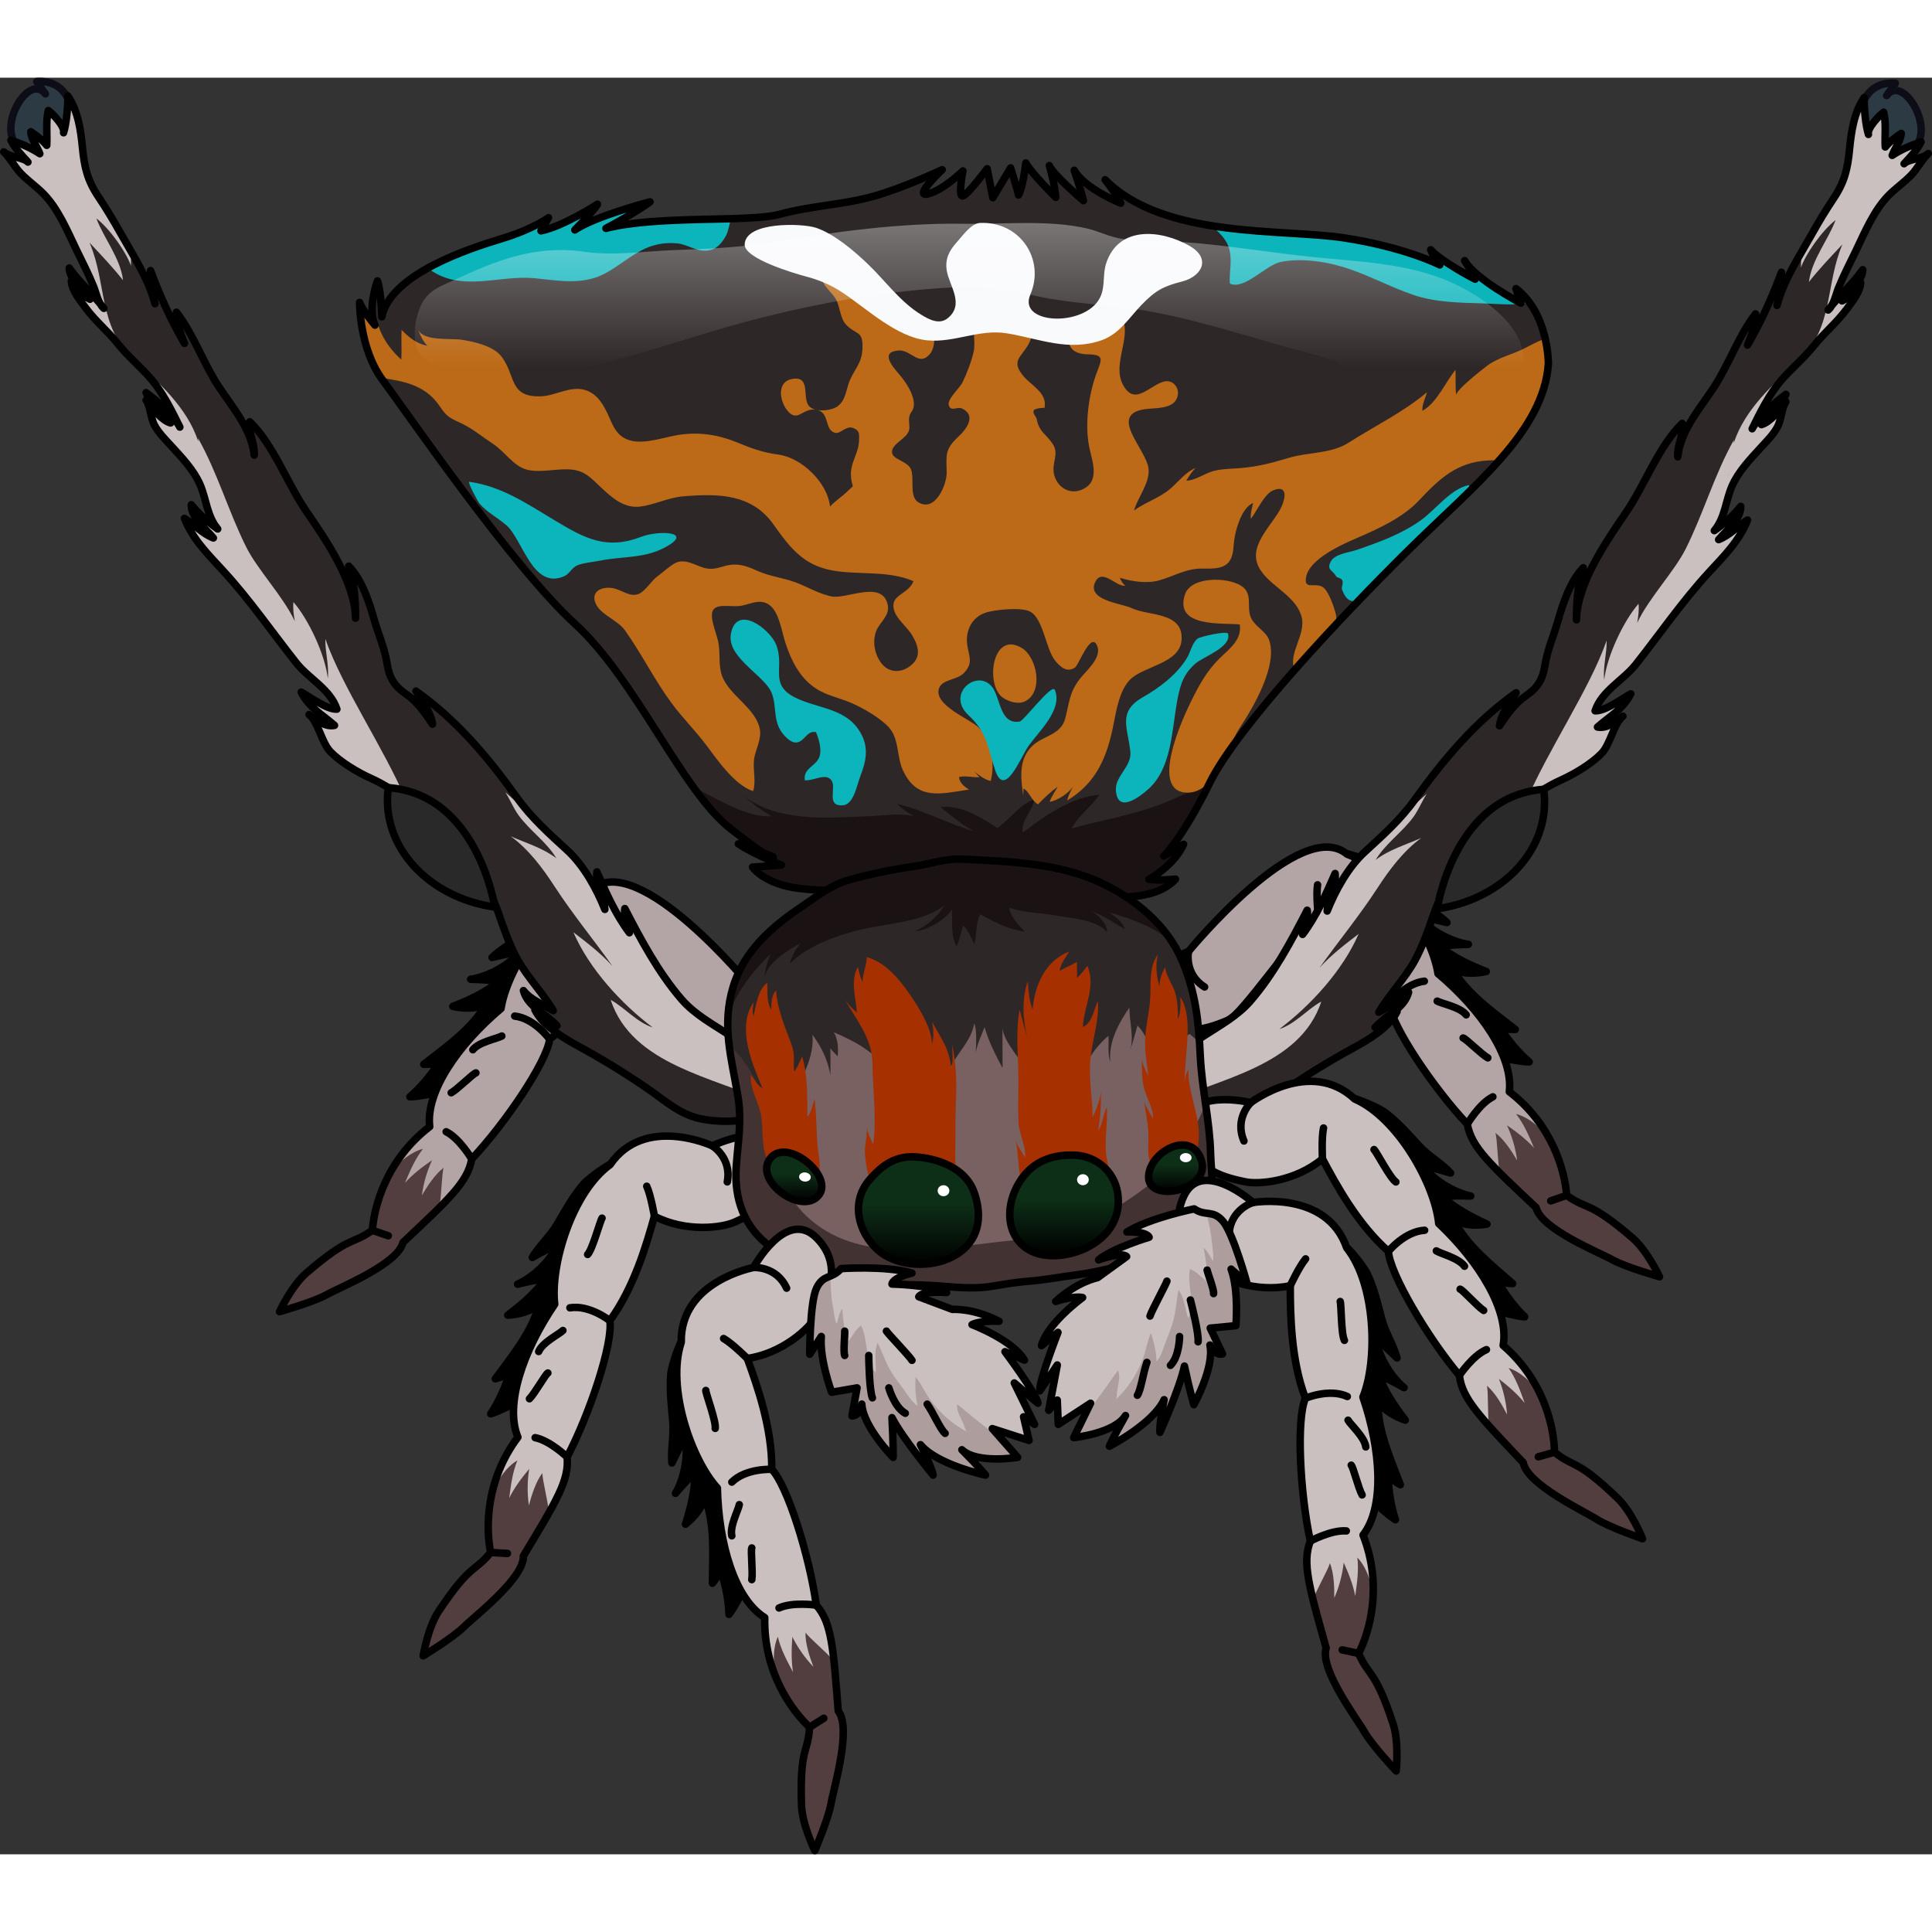 <?xml version="1.0" encoding="utf-8"?>
<!-- Created by: Science Figures, www.sciencefigures.org, Generator: Science Figures Editor -->
<!DOCTYPE svg PUBLIC "-//W3C//DTD SVG 1.1//EN" "http://www.w3.org/Graphics/SVG/1.1/DTD/svg11.dtd">
<svg version="1.1" id="Layer_1" xmlns="http://www.w3.org/2000/svg" xmlns:xlink="http://www.w3.org/1999/xlink" 
	 width="800px" height="800px" viewBox="0 0 258.459 237.674" enable-background="new 0 0 258.459 237.674"
	 xml:space="preserve">
<rect x="0" y="0" width="258.459" height="237.674" fill="#333333" stroke="none"/>
<g>
	<g>
		<path fill="#2E2727" d="M148.411,109.483c0,0,5.986,0.852,8.848-2.268c-2.436,0.236-3.544,0.021-3.544,0.021
			s3.313-1.792,4.624-4.68c-2.648,1.566-2.648,1.566-2.648,1.566s2.424-2.23,6.145-9.785s17.812-22.482,26.621-31.175
			c8.811-8.691,18.072-15.836,18.684-24.923c0,0,0.025-6.715-4.341-10.019c0.471,1.385,0.659,1.938,0.659,1.938
			s-6.122-3.201-7.524-5.689c0.84,1.29,1.402,2.488,1.402,2.488s-4.452-2.285-5.942-3.94c0.563,1.384,1.215,2.027,1.215,2.027
			s-4.639-2.376-12.875-3.622c-8.238-1.246-24.02,0.141-31.893-7.766c1.527,1.933,2.089,3.131,2.089,3.131s-4.819-1.912-6.222-4.401
			c0.941,2.769,1.227,4.063,1.227,4.063s-4.09-3.49-4.559-4.69c0.754,2.586,0.856,4.249,0.856,4.249s-3.349-3.31-4.003-4.6
			c-0.353,3.054-0.99,4.537-0.992,4.26s-1.039-3.601-1.039-3.601l-2.38,3.991l-0.763-3.88c0,0-2.478,3.344-3.216,3.626
			c-0.738,0.281-0.02-3.329-0.02-3.329s-2.666,2.605-4.698,3.079c-2.032,0.475,1.924-3.246,1.924-3.246s-5.164,2.435-9.226,3.568
			s-8.315,1.252-12.47,2.386c-4.154,1.134-16.273,0.098-23.291,1.896c4.24-2.244,5.897-3.549,5.897-3.549s-7.293,1.894-10.057,3.759
			c2.849-2.884,3.031-3.439,3.031-3.439s-4.605,2.986-7.562,3.559l1.008-1.762c0,0-1.933,1.49-6.271,2.812
			c-4.338,1.32-14.86,4.711-16.028,10.452c-0.114-3.698-0.583-4.806-0.583-4.806s-1.366,3.616-0.335,5.921
			c-1.769-2.116-2.052-3.039-2.052-3.039s-0.056,6.195,3.113,10.431c3.169,4.235,17.335,24.93,25.63,32.505
			c8.295,7.576,14.384,22.415,20.914,27.502c6.53,5.086,5.647,3.716,5.647,3.716s-3.759-1.478-4.636-1.723
			c2.259,1.487,5.767,2.841,5.767,2.841l-3.874,0.273c0,0,1.514,2.241,6.142,2.839c4.629,0.597,13.503,0.419,17.62-0.98
			S146.01,109.391,148.411,109.483z"/>
		<path fill="#0CB5BC" d="M202.798,28.223c0.471,1.385,0.659,1.938,0.659,1.938s-6.122-3.201-7.524-5.689
			c0.84,1.29,1.402,2.488,1.402,2.488s-4.452-2.285-5.942-3.94c0.563,1.384,1.215,2.027,1.215,2.027s-4.639-2.376-12.875-3.622
			c-4.48-0.678-11.188-0.586-17.645-1.624c0.961,0.919,2.009,1.719,2.386,3.225c0.381,1.527-0.052,3.02,0.048,4.512
			c1.938,0.926,4.82-2.487,6.795-2.886c2.982-0.602,6.527,0.008,9.332,0.985c2.885,1.006,5.549,2.437,8.395,3.413
			c2.992,1.028,6.317,1.053,9.465,1.147c1.864,0.056,4.199,0.33,6.078-0.134C204.09,29.391,203.507,28.759,202.798,28.223z"/>
		<path fill="#0CB5BC" d="M81.059,20.161c4.24-2.244,5.897-3.549,5.897-3.549s-7.293,1.894-10.057,3.759
			c2.849-2.884,3.031-3.439,3.031-3.439s-4.605,2.986-7.562,3.559l1.008-1.762c0,0-1.933,1.49-6.271,2.812
			c-2.315,0.705-6.388,2.007-9.864,3.934c0.081,0.063,0.154,0.129,0.243,0.192c4.336,3.067,9.188,0.713,14.007,1.157
			c2.658,0.245,5.367,0.791,8.041-0.044c2.589-0.807,4.684-3.143,7.268-4.126c1.192-0.453,2.475-0.619,3.835-0.485
			c1.187,0.118,2.44,0.992,3.668,0.981c1.428-0.011,2.158-0.846,2.817-2.007c0.244-0.43,0.466-1.427,0.643-2.276
			C92.456,19.02,85.664,18.98,81.059,20.161z"/>
		<g>
			<path fill="#1B1313" d="M99.277,95.891c-0.295-0.266-0.589-0.533-0.879-0.819C98.679,95.366,98.973,95.638,99.277,95.891z"/>
			<path fill="#1B1313" d="M161.834,94.339c0.076-0.154,0.162-0.315,0.246-0.475c-1.994,1.212-4.102,2.274-6.508,3.221
				c-3.836,1.51-8.244,2.247-12.205,3.346c0.863-1.69,2.64-2.899,3.692-4.486c-3.597,0.201-7.401,2.869-10.226,5.042
				c-0.34-1.544,1.369-2.981,1.533-4.477c-2.033,0.777-3.207,2.638-4.924,3.87c-2.195-1.416-4.872-3.133-7.628-2.795
				c1.398,1.114,2.829,2.329,4.439,3.205c-3.454-0.996-6.775-2.83-10.246-3.642c0.562,0.585,1.379,1.154,2.253,1.649
				c-1.824-0.43-3.569-0.109-5.922-0.009c-5.584,0.238-12.526,0.874-17.063-2.896c1.215,1.096,2.484,2.045,3.925,2.916
				c-3.036,0.166-6.428-1.863-9.034-3.175c-0.528-0.266-1.038-0.563-1.534-0.885c1.711,2.389,3.404,4.416,5.128,5.759
				c2.175,1.694,3.516,2.662,4.353,3.213c-1.175-0.453-2.802-1.069-3.341-1.22c2.259,1.487,5.767,2.841,5.767,2.841l-3.874,0.273
				c0,0,1.514,2.241,6.142,2.839c4.629,0.597,13.503,0.419,17.62-0.98s21.581,1.919,23.981,2.012c0,0,5.986,0.852,8.848-2.268
				c-2.436,0.236-3.544,0.021-3.544,0.021s3.313-1.792,4.624-4.68c-2.648,1.566-2.648,1.566-2.648,1.566
				S158.114,101.894,161.834,94.339z"/>
		</g>
		<g>
			<g>
				<path fill="#BC6A17" d="M198.963,38.526c-0.593,0.438-4.24,3.292-4.155,3.945c-0.137-1.044-0.041-2.28-0.098-3.383
					c-1.394,1.724-2.468,4.38-4.423,5.481c-0.074-0.882,0.406-1.65,0.604-2.489c-3.113,2.647-6.994,4.521-10.436,6.725
					c-2.421,1.551-5.402,1.256-8.07,2.062c-2.204,0.666-4.083,1.162-6.41,1.357c-1.175,0.099-2.363,0.092-3.492,0.354
					c-1.254,0.291-2.541,1.311-3.779,1.331c0.328-0.579,0.877-1.36,1.252-1.701c-1.322,0.542-2.231,1.751-3.297,2.697
					c-1.51,1.34-3.463,1.884-4.957,3.009c0.521-1.821,2.162-3.719,1.946-5.619c-0.302-2.658-5.757-7.491-0.053-7.996
					c1.079-0.096,3.048-0.071,3.706-1.145c0.793-1.292-0.187-2.718-1.394-2.537c-1.974,0.296-4.079,3.563-5.706,0.408
					c-1.403-2.72,1.095-6.055-0.012-8.874c-0.629-1.603-2.303-1.374-3.963-0.855c-2.918,0.911-5.181,5.644-0.672,5.716
					c2.11,0.035,1.881,0.6,1.215,2.327c-1.119,2.902-1.678,6.94-1.064,10.021c0.387,1.942,1.592,4.749-1.074,5.791
					c-1.73,0.677-3.381-0.551-3.655-2.278c-0.239-1.505,0.728-2.546-0.145-3.874c-0.867-1.319-1.843-1.622-2.132-3.297
					c-0.064-0.365-0.659-0.813-0.366-1.233c0.188-0.271,1.415-0.342,1.403-0.281c0.409-2.032-1.781-3-2.843-4.286
					c-1.651-2.003-0.339-2.448,0.655-4.171c1.597-2.77-0.826-4.733-3.49-4.975c-1.01-0.092-2.744-0.043-3.396,0.924
					c-0.747,1.107-0.104,3.56-0.397,4.928c-0.275,1.285-0.938,2.986-1.512,4.176c-0.317,0.656-2.06,2.249-1.835,3.011
					c0.289,0.978,1.101,0.133,1.811,0.477c1.865,0.903,0.651,2.653-0.482,3.716c-1.876,1.761-1.649,2.408-1.601,4.843
					c0.03,1.524-1.512,5.386-3.817,3.96c-1.23-0.76-0.456-3.271-0.977-4.432c-0.517-1.15-2.592-1.252-2.518-2.355
					c0.075-1.108,1.971-1.705,2.278-2.847c0.132-0.491-0.088-1.209,0.027-1.793c0.141-0.711,0.635-0.771,0.619-1.711
					c-0.023-1.394-1.109-2.977-1.986-3.998c-0.871-1.011-2.595-2.984-0.056-3.16c1.679-0.117,2.692,2.209,4.174,0.478
					c0.833-0.973,0.781-3.161-0.19-3.873c-0.611-0.446-1.667-0.197-2.34-0.436c-0.766-0.272-1.239-0.759-1.836-1.2
					c-3.1-2.292-5.564-6.578-10.013-4.367c0.295,0.943,1.319,1.659,1.831,2.577c0.559,1.004,0.545,2.541,1.351,3.374
					c1.377,1.425,2.279,0.726,2.188,3.146c-0.071,1.918-0.904,2.574-1.642,4.176c-0.524,1.139-0.537,2.699-1.637,3.553
					c-0.871,0.676-3.145,0.876-3.887-0.011c-0.935-1.116,0.292-3.977-2.144-3.629c-2.118,0.302-1.832,2.771-0.85,4.102
					c1.429,1.935,2.081-0.206,3.875,0.015c2.017,0.247,1.091,2.811,2.686,3.116c0.653,0.126,1.441-0.996,2.329-0.659
					c0.924,0.35,0.833,0.809,0.81,1.671c-0.049,1.882-1.286,2.96-1.061,5.015c0.165,1.511,0.592,0.734-0.532,1.833
					c-0.706,0.688-1.646,1.277-2.288,1.999c-0.318-3.172-3.754-6.526-6.909-6.954c-2.087-0.282-3.517-0.804-5.501-1.616
					c-2.66-1.09-5.309-1.473-8.13-0.971c-2.092,0.373-5.106,1.509-7.049,0.34c-1.161-0.698-1.519-1.808-2.059-2.979
					c-0.654-1.417-1.444-2.91-3.142-3.419c-1.927-0.578-3.916,0.754-5.787,0.843c-4.415,0.208-3.418-2.751-5.367-5.311
					c-1.081-1.419-3.672-1.999-5.379-2.255c-1.499-0.227-5.232,0.258-5.82-1.454c0.282,0.785,0.66,1.633,1.262,2.26
					c-1.397-0.258-2.475-1.122-3.437-2.124c-0.067,1.314,0.043,2.664-0.035,3.978c-1.926-1.704-3.369-4.134-3.51-6.794
					c-0.052-0.972,0.133-2.012,0.525-2.908c-0.115-0.589-0.211-0.819-0.211-0.819s-1.366,3.616-0.335,5.921
					c-1.769-2.116-2.052-3.039-2.052-3.039s-0.043,5.853,2.867,10.07c1.588,0.251,3.166,0.482,4.6,1.107
					c1.411,0.616,2.454,1.504,3.313,2.781c1.003,1.493,1.39,1.497,3.055,2.316c1.389,0.683,2.696,1.776,4.012,2.634
					c1.622,1.058,2.763,3.055,4.654,3.484c1.835,0.417,3.99-0.23,5.87-0.039c1.771,0.181,2.563,1.098,3.848,2.312
					c1.516,1.431,3.143,2.916,5.344,2.633c1.928-0.246,3.727-1.201,5.704-1.364c4.71-0.39,9.193-0.356,12.106,3.76
					c2.453,3.466,4.286,5.743,8.701,6.282c3.342,0.409,6.889-0.046,10.031,1.307c-0.738,1.837-3.153,1.763-2.617,3.811
					c0.339,1.297,1.787,2.301,2.475,3.49c0.834,1.442,1.209,2.865-0.269,4.015c-1.339,1.042-2.914,0.915-3.876-0.324
					c-0.965-1.241-1.233-2.996-0.688-4.364c0.458-1.147,1.85-2.021,1.524-3.481c-0.75-3.364-5.496-0.703-7.523-1.108
					c-1.648-0.329-3.224-1.291-4.792-1.875c-1.781-0.662-3.356-0.771-5.063-1.525c-1.061-0.47-2.08-0.923-3.33-0.858
					c-1.302,0.066-2.151,0.751-3.493,0.519c-1.281-0.221-2.623-1.325-4.018-0.816c-0.711,0.259-1.858,1.344-2.521,1.814
					c-0.852,0.605-1.618,1.93-2.45,2.348c-1.25,0.628-2.376-0.534-3.666-0.728c-1.546-0.231-3.017,0.561-2.112,2.271
					c0.706,1.337,2.871,2.063,3.812,3.381c2.256,3.165,3.897,6.556,6.229,9.723c1.458,1.98,3.172,3.67,4.65,5.634
					c1.515,2.014,3.803,5.359,6.27,6.158c0.413-1.247-0.021-2.778,0.113-4.117c0.141-1.402,1.06-2.769,0.78-4.207
					c-0.531-2.734-3.956-4.396-5.003-6.971c-0.539-1.324-0.29-2.936-0.489-4.331c-0.164-1.149-1.056-3.077-0.895-4.161
					c0.231-1.558,2.499-0.722,4.006-1.028c1.267-0.258,2.477-0.97,3.7-0.063c1.276,0.947,1.638,3.622,2.108,5.043
					c0.769,2.318,1.847,4.542,3.878,5.967c1.559,1.095,3.274,1.345,5,2.097c1.508,0.654,3.902,2.032,5.01,3.292
					c1.322,1.504,1.008,3.85,1.805,5.623c1.887,4.189,5.059,3.211,8.873,2.646c-0.651-0.39-1.277-0.909-1.342-1.678
					c0.911-0.219,1.818,0.092,2.749,0.023c-0.211-0.182-0.539-0.611-0.761-0.774c0.681,0.481,1.423,1.113,2.257,1.281
					c0.588-2.311,0.114-5.504-1.65-7.185c-1.205-1.146-6.108-3.011-5.248-5.257c0.452-1.179,2.422-1.049,3.33-2.017
					c1.246-1.328,0.668-2.168,0.437-3.669c-0.288-1.867,0.518-3.696,2.356-4.356c1.264-0.453,4.836-0.778,5.991-0.201
					c1.854,0.928,2.12,5.075,3.446,6.645c0.688,0.813,1.537,1.579,2.617,0.864c0.504-0.335,2.119-4.936,2.963-2.892
					c0.652,1.578-1.487,3.336-2.302,4.385c-1.45,1.869-1.429,3.231-1.969,5.309c-0.583,2.241-2.958,2.295-4.413,3.69
					c-1.915,1.838-1.523,4.433-1.192,6.803c-0.052-0.364,0.03-0.752,0.019-1.105c0.742,0.346,1.064,1.639,1.941,2.107
					c0.834-0.852,1.65-1.647,2.637-2.351c-0.371,0.659-0.84,1.318-1.084,2.017c0.986-0.117,2.72-1.228,3.158-2.118
					c-0.303,0.643-0.671,1.297-0.808,1.937c3.948-2.352,5.388-5.927,6.232-10.353c0.349-1.83,0.814-4.439,2.179-5.81
					c1.83-1.84,6.646-2.134,6.886-5.283c0.292-3.839-4.454-3.191-6.702-4.295c-1.212-0.597-6.028-1.007-4.848-3.469
					c0.931-1.943,2.813,0.69,4.039,0.479c-0.34-0.229-0.6-0.69-0.742-1.059c1.59,0.5,3.596,0.805,5.219,0.361
					c2.102-0.574,3.647-1.652,5.941-1.588c2.695,0.076,3.918-0.334,4.063-3.101c0.085-1.604,0.98-5.066,2.611-5.665
					c-0.161,0.649-0.371,1.399-0.311,2.113c0.803-1.025,1.803-3.333,2.994-3.816c1.87-0.759,1.688,0.893,1.138,2.126
					c-0.999,2.239-4.173,4.861-3.3,7.581c0.92,2.87,5.133,4.052,5.966,7.238c0.617,2.36-1.905,4.994-0.923,7.065
					c1.771-2.008,3.621-4.032,5.467-6.003c0.111-0.49,0.141-0.961,0.043-1.387c-0.209-0.9-0.947-3.055-1.685-3.62
					c-1.029-0.789-2.622,0.434-2.313-1.361c0.435-2.515,4.945-4.456,6.977-5.333c2.791-1.204,6.002-2.693,8.089-4.912
					c2.742-2.912,5.098-5.185,9.346-5.396c0.485-0.024,0.974-0.036,1.465-0.043c3.631-4.106,6.223-8.253,6.537-12.909
					c0,0-0.001-1.465-0.438-3.357c-0.924,0.378-1.813,0.815-2.629,1.254C202.377,37.048,200.547,37.354,198.963,38.526z"/>
				<path fill="#BC4417" d="M56.818,25.874c-0.066-0.019-0.119-0.044-0.183-0.063c-0.035,0.021-0.068,0.043-0.103,0.063
					L56.818,25.874z"/>
			</g>
		</g>
		<path fill="#F9FAFC" d="M112.633,28.699c-1.519-0.997-3.023-1.627-4.772-2.093c-1.613-0.429-8.327-2.397-8.241-4.317
			c0.138-3.063,7.669-2.817,9.502-2.222c2.433,0.79,5.182,3.131,7.035,4.918c2.33,2.247,4.276,5.008,7.08,6.724
			c1.059,0.648,2.411,1.375,3.532,0.479c2.335-1.869,0.201-4.371-0.117-6.396c-0.255-1.63,0.379-2.717,1.435-3.887
			c0.822-0.911,1.861-2.42,3.028-2.472c5.365-0.239,8.733,4.915,6.719,9.583c-1.8,4.168,7.949,4.41,9.504-0.015
			c0.48-1.367,0.186-2.78,0.642-4.17c1.671-5.091,7.355-4.483,11.116-2.354c3.014,1.706,1.662,4.122-0.932,4.78
			c-2.561,0.653-3.611,1.225-5.479,3.165c-1.66,1.727-2.942,3.871-5.32,4.703c-4.43,1.551-8.296-0.203-12.654-0.924
			c-3.689-0.609-7.037,1.29-10.671,0.937C119.95,34.741,115.931,30.864,112.633,28.699z"/>
		<linearGradient id="SVGID_1_" gradientUnits="userSpaceOnUse" x1="129.652" y1="17.516" x2="129.652" y2="38.837">
			<stop  offset="0" style="stop-color:#FFFFFF"/>
			<stop  offset="1" style="stop-color:#FFFFFF;stop-opacity:0"/>
		</linearGradient>
		<path opacity="0.4" fill="url(#SVGID_1_)" d="M175.704,23.999c-5.82-0.587-11.5-1.588-17.354-2.002
			c-2.695-0.191-5.49-0.048-8.164-0.418c-1.701-0.235-3.137-1.032-4.787-1.411c-5.156-1.183-11.216-0.542-16.487-0.623
			c-8.725-0.133-17.255,1.099-25.854,2.497c-4.257,0.692-8.572,0.867-12.875,1.024c-3.977,0.146-8.122,0.793-12.012,0.223
			c-6.437-0.944-11.726,1.122-17.418,3.784c-1.686,0.789-3.238,1.268-4.215,2.961c-1.096,1.9-1.76,5.953,0.203,7.523
			c2.586,2.068,6.028,1.665,9.017,2.29c3.828,0.801,7.159,0.083,10.956-0.711c7.94-1.662,15.623-4.506,23.459-6.583
			c9.475-2.511,19.258-4.229,29.068-4.579c3.438-0.123,6.282,0.548,9.581,1.275c4.354,0.959,8.941,1.066,13.355,1.748
			c7.068,1.092,13.863,3.375,20.742,5.261c3.311,0.907,5.884,1.393,8.611,3.297c2.358,1.647,5.449,1.883,8.15,2.628
			c4.217,1.163,11.008,3.501,13.473-1.626c3.037-6.317-4.993-11.596-9.902-13.55C187.698,24.797,181.577,24.592,175.704,23.999z"/>
		<path fill="#BC6A17" d="M159.313,83.488c1.074-2.164,2.049-4.021,3.779-5.744c1.302-1.296,3.076-2.498,2.763-4.604
			c-2.376-0.22-8.773,0.434-7.344-3.985c0.799-2.47,5.696-2.359,7.517-1.191c1.598,1.025,0.749,2.615,1.246,4.087
			c0.444,1.316,2.055,1.934,2.492,3.146c1.245,3.446-2.187,9.154-3.938,11.81c-1.638,2.482-3.218,8.728-7.018,8.641
			C153.688,95.531,158.232,85.668,159.313,83.488z"/>
		<path fill="#0CB5BC" d="M75.535,66.668c0.621-0.283,0.97-1.128,1.697-1.43c0.819-0.34,2.14-0.445,3.041-0.628
			c2.957-0.601,5.84-0.274,8.594-1.722c4.156-2.184-0.748-2.37-3.075-1.471c-4.623,1.786-7.496,0.262-11.532-2.163
			c-3.756-2.256-7.148-4.586-11.469-5.192c-0.329-0.046,1.18,2.705,1.33,2.882c1.042,1.229,2.481,1.923,3.662,2.968
			C69.93,61.812,71.287,68.611,75.535,66.668z"/>
		<path fill="#0CB5BC" d="M102.968,81.799c1.033,1.671,0.369,3.834,1.475,5.567c0.378,0.593,1.216,1.536,1.943,1.57
			c1.245,0.057,1.433-1.634,2.773-1.392c0.396,0.924,0.815,2.377,0.444,3.346c-0.482,1.264-2.176,1.471-1.931,3.11
			c1.195,0.07,2.763-1.008,3.532-0.037c0.781,0.983-0.787,3.551,1.559,3.377c1.456-0.109,1.872-2.707,2.311-3.842
			c0.781-2.019,1.202-3.824,0.058-5.845c-1.908-3.366-5.772-3.219-8.777-4.737c-3.549-1.794-1.305-4.096-2.542-7.11
			c-0.84-2.046-5.263-5.445-6.03-1.429C97.215,77.347,101.627,79.629,102.968,81.799z"/>
		<path fill="#0CB5BC" d="M129.563,85.285c2.543,2.367,2.543,4.309,3.569,7.36c1.281,3.813,3.336-1.603,4.42-3.182
			c1.347-1.961,4.646-4.88,3.567-7.558c-0.381-0.946-4.129,4.122-4.705,4.224c-2.663,0.468-2.571-3.17-3.679-4.601
			C130.77,78.988,126.476,82.408,129.563,85.285z"/>
		<path fill="#BC6A17" d="M133.766,82.583c0.643,0.744,2.291,1.342,3.305,0.872c2.596-1.203,1.682-5.947-0.406-7.181
			C132.943,74.078,131.9,80.423,133.766,82.583z"/>
		<path fill="#0CB5BC" d="M157.473,83.41c-0.712,3.972-0.756,8.977-3.823,11.738c-1.271,1.145-4.226,3.361-4.368,0.11
			c-0.08-1.833,2.121-3.132,1.937-5.047c-0.315-3.255-1.782-5.365,1.705-7.353c2.229-1.269,4.49-2.99,5.851-5.204
			c0.515-0.84,0.685-2.035,1.449-2.622c0.32-0.247,3.932-1.082,4.059-0.652c0.525,1.782-3.293,3.072-4.338,3.977
			c-1.264,1.096-1.813,2.176-2.205,3.782C157.639,82.547,157.552,82.972,157.473,83.41z"/>
		<path fill="#0CB5BC" d="M188.456,63.164c2.714-2.677,5.469-5.207,8.002-7.692c0.077-0.326,0.113-0.652,0.05-0.974
			c-2.433,0.487-4.446,3.291-6.446,4.719c-2.643,1.886-5.593,2.925-8.593,3.965c-0.972,0.337-2.954,0.513-3.471,1.595
			c-0.533,1.116,0.267,1.067,0.711,1.881c0.173,0.315,0.667,0.201,0.85,0.573c0.208,0.422-0.165,0.906-0.017,1.279
			c0.49,1.234,0.959,1.65,2.143,1.524C184.094,67.523,186.417,65.176,188.456,63.164z"/>
		<path fill="none" stroke="#000000" stroke-linecap="round" stroke-linejoin="round" stroke-miterlimit="10" d="M148.411,109.483
			c0,0,5.986,0.852,8.848-2.268c-2.436,0.236-3.544,0.021-3.544,0.021s3.313-1.792,4.624-4.68c-2.648,1.566-2.648,1.566-2.648,1.566
			s2.424-2.23,6.145-9.785s17.812-22.482,26.621-31.175c8.811-8.691,18.072-15.836,18.684-24.923c0,0,0.025-6.715-4.341-10.019
			c0.471,1.385,0.659,1.938,0.659,1.938s-6.122-3.201-7.524-5.689c0.84,1.29,1.402,2.488,1.402,2.488s-4.452-2.285-5.942-3.94
			c0.563,1.384,1.215,2.027,1.215,2.027s-4.639-2.376-12.875-3.622c-8.238-1.246-24.02,0.141-31.893-7.766
			c1.527,1.933,2.089,3.131,2.089,3.131s-4.819-1.912-6.222-4.401c0.941,2.769,1.227,4.063,1.227,4.063s-4.09-3.49-4.559-4.69
			c0.754,2.586,0.856,4.249,0.856,4.249s-3.349-3.31-4.003-4.6c-0.353,3.054-0.99,4.537-0.992,4.26s-1.039-3.601-1.039-3.601
			l-2.38,3.991l-0.763-3.88c0,0-2.478,3.344-3.216,3.626c-0.738,0.281-0.02-3.329-0.02-3.329s-2.666,2.605-4.698,3.079
			c-2.032,0.475,1.924-3.246,1.924-3.246s-5.164,2.435-9.226,3.568s-8.315,1.252-12.47,2.386
			c-4.154,1.134-16.273,0.098-23.291,1.896c4.24-2.244,5.897-3.549,5.897-3.549s-7.293,1.894-10.057,3.759
			c2.849-2.884,3.031-3.439,3.031-3.439s-4.605,2.986-7.562,3.559l1.008-1.762c0,0-1.933,1.49-6.271,2.812
			c-4.338,1.32-14.86,4.711-16.028,10.452c-0.114-3.698-0.583-4.806-0.583-4.806s-1.366,3.616-0.335,5.921
			c-1.769-2.116-2.052-3.039-2.052-3.039s-0.056,6.195,3.113,10.431c3.169,4.235,17.335,24.93,25.63,32.505
			c8.295,7.576,14.384,22.415,20.914,27.502c6.53,5.086,5.647,3.716,5.647,3.716s-3.759-1.478-4.636-1.723
			c2.259,1.487,5.767,2.841,5.767,2.841l-3.874,0.273c0,0,1.514,2.241,6.142,2.839c4.629,0.597,13.503,0.419,17.62-0.98
			S146.01,109.391,148.411,109.483z"/>
	</g>
	<g>
		<g>
			<path stroke="#000000" stroke-linecap="round" stroke-linejoin="round" stroke-miterlimit="10" d="M54.83,136.336
				c1.53-1.299,2.734-2.846,3.885-4.48c-0.672,0.092-1.357,0.141-2.029,0.135c2.928-2.293,6.487-4.752,8.322-8.027
				c-1.271,0.641-3.064,0.592-4.429,0.279c2.286-0.904,4.204-1.794,6.166-3.296c-1.166-0.25-2.591-0.298-3.783-0.336
				c2.324-0.329,5.492-2.001,6.763-3.968c-1.2,0.545-2.713,0.737-3.899,1.052c1.277-1.248,3.077-2.094,4.406-3.389
				c1.504-1.465,3.024-3.004,4.778-4.186c1.159-0.783,8.29-3.563,6.965-0.43c-1.172,2.774-4.076,5.176-6.034,7.415
				c-1.932,2.208-4.046,4.453-5.542,6.988c-1.06,1.797-2.153,3.547-3.132,5.385c-1.143,2.145-2.405,4.602-4.656,5.773
				c-1.339,0.699-2.481,0.506-3.901,0.59C57.413,135.918,56.151,136.318,54.83,136.336z"/>
			<path fill="#B3A5A5" d="M100.403,121.56c0,0-14.948-18.262-21.208-13.014c-5.929,2.201-11.375,10.854-12.169,15.983
				c-5.74,4.83-10.097,11.115-9.539,15.799c-5.819,4.465-7.445,10.691-7.67,13.865c-2.859,2.025-2.915,0.633-8.8,5.686
				c-1.999,1.717-3.621,5.199-3.621,5.199s4.505-1.268,6.275-2.256c1.768-0.992,9.567-4.109,10.236-6.998
				c6.207-5.846,8.673-8.1,9.2-11.168c4.505-4.77,10.057-13.025,10.426-16.023c4.324-3.4,7.488-8.51,9.51-11.847
				c3.442,3.22,10.252,13.245,12.028,13.955c1.777,0.71,6.98,3.165,10.408-1.392C108.906,124.795,100.403,121.56,100.403,121.56z"/>
			<path fill="#523E3E" d="M56.585,143.297c-1.048,1.352-1.7,2.867-2.415,4.563c0.979-1.117,2.375-2.184,3.628-3.039
				c-0.652,1.406-1.156,3.07-1.357,4.697c0.693-1.191,1.767-2.84,2.901-3.684c-0.254,1.012-0.254,3.344-0.571,5.34
				c-1.279,1.279-2.878,2.779-4.863,4.65c-0.669,2.889-8.468,6.006-10.236,6.998c-1.77,0.988-6.275,2.256-6.275,2.256
				s1.623-3.482,3.621-5.199c5.885-5.053,5.941-3.66,8.8-5.686c0.133-1.881,0.768-4.834,2.466-7.857
				C53.539,144.953,54.941,143.744,56.585,143.297z"/>
			<path fill="none" stroke="#000000" stroke-linecap="round" stroke-linejoin="round" stroke-miterlimit="10" d="M100.403,121.56
				c0,0-14.948-18.262-21.208-13.014c-5.929,2.201-11.375,10.854-12.169,15.983c-5.74,4.83-10.097,11.115-9.539,15.799
				c-5.819,4.465-7.445,10.691-7.67,13.865c-2.859,2.025-2.915,0.633-8.8,5.686c-1.999,1.717-3.621,5.199-3.621,5.199
				s4.505-1.268,6.275-2.256c1.768-0.992,9.567-4.109,10.236-6.998c6.207-5.846,8.673-8.1,9.2-11.168
				c4.505-4.77,10.057-13.025,10.426-16.023c4.324-3.4,7.488-8.51,9.51-11.847c3.442,3.22,10.252,13.245,12.028,13.955
				c1.777,0.71,6.98,3.165,10.408-1.392C108.906,124.795,100.403,121.56,100.403,121.56z"/>
			
				<line fill="none" stroke="#000000" stroke-linecap="round" stroke-linejoin="round" stroke-miterlimit="10" x1="49.817" y1="154.193" x2="51.946" y2="154.928"/>
			<path fill="none" stroke="#000000" stroke-linecap="round" stroke-linejoin="round" stroke-miterlimit="10" d="M83.043,116.786
				c0,0,0.305-2.81,0.093-4.137"/>
			<path fill="none" stroke="#000000" stroke-linecap="round" stroke-linejoin="round" stroke-miterlimit="10" d="M73.534,128.633
				c0,0-2.027-2.799-4.679-3.094"/>
			<path fill="none" stroke="#000000" stroke-linecap="round" stroke-linejoin="round" stroke-miterlimit="10" d="M63.107,144.656
				c0,0-1.621-2.752-3.419-3.646"/>
			<path stroke="#000000" stroke-linecap="round" stroke-linejoin="round" stroke-miterlimit="10" d="M63.665,133.139
				c-0.375,0.088-2.438,2.174-3.303,2.656"/>
			<path stroke="#000000" stroke-linecap="round" stroke-linejoin="round" stroke-miterlimit="10" d="M67.133,128.205
				c-0.616,0.346-3.074,0.799-3.877,1.836"/>
			<path stroke="#000000" stroke-linecap="round" stroke-linejoin="round" stroke-miterlimit="10" d="M76.229,115.146
				c-0.354,0.285-2.354,3.689-3.166,4.161"/>
			<path fill="none" stroke="#000000" stroke-linecap="round" stroke-linejoin="round" stroke-miterlimit="10" d="M100.403,121.56
				c0,0,0.629,3.005-2.152,4.755"/>
		</g>
		<g>
			<path stroke="#000000" stroke-linecap="round" stroke-linejoin="round" stroke-miterlimit="10" d="M65.648,178.744
				c1.125-1.662,1.867-3.477,2.533-5.361c-0.621,0.27-1.268,0.5-1.918,0.676c2.203-2.996,4.967-6.326,5.85-9.973
				c-1.053,0.959-2.791,1.395-4.189,1.463c1.957-1.486,3.564-2.861,5.047-4.838c-1.189,0.074-2.574,0.414-3.732,0.697
				c2.148-0.943,4.75-3.408,5.443-5.645c-1.008,0.848-2.414,1.441-3.473,2.064c0.895-1.547,2.398-2.846,3.33-4.451
				c1.055-1.816,2.102-3.709,3.473-5.32c0.906-1.064,7.021-5.666,6.592-2.291c-0.383,2.988-2.529,6.084-3.813,8.768
				c-1.264,2.646-2.695,5.379-3.451,8.225c-0.535,2.014-1.117,3.996-1.564,6.029c-0.521,2.373-1.074,5.08-2.926,6.816
				c-1.102,1.033-2.254,1.154-3.598,1.619C68.023,177.645,66.917,178.371,65.648,178.744z"/>
			<path fill="#CAC0C0" d="M95.298,142.898c0,0-9.068-4.227-13.68,2.514c-5.117,3.719-8.027,13.521-7.408,18.674
				c-4.225,6.199-6.727,13.426-4.926,17.785c-4.398,5.869-4.285,12.303-3.646,15.422c-2.207,2.723-2.637,1.395-6.941,7.848
				c-1.463,2.191-2.084,5.982-2.084,5.982s3.996-2.436,5.434-3.865c1.436-1.43,8.104-6.535,7.969-9.498
				c4.402-7.305,6.168-10.139,5.848-13.236c3.053-5.807,6.174-15.254,5.719-18.24c3.248-4.439,4.916-10.215,5.963-13.973
				c4.184,2.172,9.07,1.568,10.803,0.756c1.732-0.809,7.084-2.926,6.105-8.541C103.474,138.908,95.298,142.898,95.298,142.898z"/>
			<path fill="#523E3E" d="M69.218,184.975c-0.646,1.582-0.865,3.219-1.096,5.045c0.641-1.34,1.697-2.742,2.674-3.906
				c-0.25,1.531-0.285,3.27-0.041,4.891c0.346-1.334,0.936-3.211,1.801-4.33c0.027,1.043,0.656,3.287,0.889,5.297
				c-0.885,1.576-2.021,3.451-3.43,5.789c0.135,2.963-6.533,8.068-7.969,9.498c-1.438,1.43-5.434,3.865-5.434,3.865
				s0.621-3.791,2.084-5.982c4.305-6.453,4.734-5.125,6.941-7.848c-0.379-1.848-0.564-4.863,0.256-8.232
				C66.73,187.391,67.755,185.848,69.218,184.975z"/>
			<path fill="none" stroke="#000000" stroke-linecap="round" stroke-linejoin="round" stroke-miterlimit="10" d="M95.298,142.898
				c0,0-9.068-4.227-13.68,2.514c-5.117,3.719-8.027,13.521-7.408,18.674c-4.225,6.199-6.727,13.426-4.926,17.785
				c-4.398,5.869-4.285,12.303-3.646,15.422c-2.207,2.723-2.637,1.395-6.941,7.848c-1.463,2.191-2.084,5.982-2.084,5.982
				s3.996-2.436,5.434-3.865c1.436-1.43,8.104-6.535,7.969-9.498c4.402-7.305,6.168-10.139,5.848-13.236
				c3.053-5.807,6.174-15.254,5.719-18.24c3.248-4.439,4.916-10.215,5.963-13.973c4.184,2.172,9.07,1.568,10.803,0.756
				c1.732-0.809,7.084-2.926,6.105-8.541C103.474,138.908,95.298,142.898,95.298,142.898z"/>
			
				<line fill="none" stroke="#000000" stroke-linecap="round" stroke-linejoin="round" stroke-miterlimit="10" x1="65.638" y1="197.293" x2="67.886" y2="197.424"/>
			<path fill="none" stroke="#000000" stroke-linecap="round" stroke-linejoin="round" stroke-miterlimit="10" d="M87.544,152.311
				c0,0-0.465-2.789-1.025-4.01"/>
			<path fill="none" stroke="#000000" stroke-linecap="round" stroke-linejoin="round" stroke-miterlimit="10" d="M81.582,166.283
				c0,0-2.705-2.15-5.34-1.719"/>
			<path fill="none" stroke="#000000" stroke-linecap="round" stroke-linejoin="round" stroke-miterlimit="10" d="M75.863,184.523
				c0,0-2.301-2.213-4.275-2.588"/>
			<path stroke="#000000" stroke-linecap="round" stroke-linejoin="round" stroke-miterlimit="10" d="M73.294,173.283
				c-0.336,0.186-1.762,2.752-2.465,3.447"/>
			<path stroke="#000000" stroke-linecap="round" stroke-linejoin="round" stroke-miterlimit="10" d="M75.302,167.598
				c-0.498,0.498-2.742,1.598-3.238,2.813"/>
			<path stroke="#000000" stroke-linecap="round" stroke-linejoin="round" stroke-miterlimit="10" d="M80.541,152.568
				c-0.266,0.369-1.273,4.188-1.928,4.859"/>
			<path fill="none" stroke="#000000" stroke-linecap="round" stroke-linejoin="round" stroke-miterlimit="10" d="M95.298,142.898
				c0,0,2.621,1.596,1.994,4.822"/>
		</g>
		<g>
			<path stroke="#000000" stroke-linecap="round" stroke-linejoin="round" stroke-miterlimit="10" d="M204.57,131.665
				c-1.53-1.299-2.733-2.846-3.885-4.48c0.672,0.092,1.356,0.141,2.029,0.135c-2.929-2.293-6.487-4.752-8.321-8.027
				c1.271,0.641,3.063,0.592,4.429,0.279c-2.286-0.904-4.204-1.794-6.166-3.296c1.165-0.25,2.591-0.298,3.782-0.336
				c-2.323-0.329-5.492-2.001-6.763-3.968c1.2,0.545,2.713,0.737,3.899,1.052c-1.277-1.248-3.077-2.094-4.406-3.389
				c-1.504-1.465-3.023-3.004-4.778-4.186c-1.159-0.783-8.29-3.563-6.966-0.43c1.173,2.774,4.076,5.176,6.035,7.415
				c1.932,2.208,4.045,4.453,5.541,6.988c1.061,1.797,2.153,3.547,3.133,5.385c1.143,2.145,2.404,4.602,4.656,5.773
				c1.338,0.699,2.48,0.506,3.9,0.59C201.987,131.247,203.249,131.647,204.57,131.665z"/>
			<path fill="#B3A5A5" d="M158.997,116.889c0,0,14.947-18.262,21.207-13.014c5.93,2.201,11.375,10.854,12.169,15.983
				c5.74,4.83,10.097,11.115,9.539,15.799c5.819,4.465,7.445,10.691,7.671,13.865c2.859,2.025,2.914,0.633,8.8,5.686
				c1.999,1.717,3.621,5.199,3.621,5.199s-4.505-1.268-6.275-2.256c-1.769-0.992-9.567-4.109-10.236-6.998
				c-6.206-5.846-8.673-8.1-9.2-11.168c-4.504-4.77-10.057-13.025-10.426-16.023c-4.324-3.4-7.488-8.51-9.51-11.847
				c-3.442,3.22-10.252,13.245-12.027,13.955c-1.777,0.71-6.98,3.165-10.408-1.392C150.493,120.124,158.997,116.889,158.997,116.889
				z"/>
			<path fill="#523E3E" d="M202.814,138.626c1.048,1.352,1.7,2.867,2.415,4.563c-0.979-1.117-2.375-2.184-3.628-3.039
				c0.651,1.406,1.155,3.07,1.357,4.697c-0.692-1.191-1.767-2.84-2.901-3.684c0.254,1.012,0.255,3.344,0.571,5.34
				c1.278,1.279,2.878,2.779,4.863,4.65c0.669,2.889,8.468,6.006,10.236,6.998c1.771,0.988,6.275,2.256,6.275,2.256
				s-1.622-3.482-3.621-5.199c-5.886-5.053-5.94-3.66-8.8-5.686c-0.134-1.881-0.769-4.834-2.467-7.857
				C205.861,140.282,204.458,139.073,202.814,138.626z"/>
			<path fill="none" stroke="#000000" stroke-linecap="round" stroke-linejoin="round" stroke-miterlimit="10" d="M158.997,116.889
				c0,0,14.947-18.262,21.207-13.014c5.93,2.201,11.375,10.854,12.169,15.983c5.74,4.83,10.097,11.115,9.539,15.799
				c5.819,4.465,7.445,10.691,7.671,13.865c2.859,2.025,2.914,0.633,8.8,5.686c1.999,1.717,3.621,5.199,3.621,5.199
				s-4.505-1.268-6.275-2.256c-1.769-0.992-9.567-4.109-10.236-6.998c-6.206-5.846-8.673-8.1-9.2-11.168
				c-4.504-4.77-10.057-13.025-10.426-16.023c-4.324-3.4-7.488-8.51-9.51-11.847c-3.442,3.22-10.252,13.245-12.027,13.955
				c-1.777,0.71-6.98,3.165-10.408-1.392C150.493,120.124,158.997,116.889,158.997,116.889z"/>
			
				<line fill="none" stroke="#000000" stroke-linecap="round" stroke-linejoin="round" stroke-miterlimit="10" x1="209.583" y1="149.522" x2="207.454" y2="150.257"/>
			<path fill="none" stroke="#000000" stroke-linecap="round" stroke-linejoin="round" stroke-miterlimit="10" d="M176.356,112.115
				c0,0-0.305-2.81-0.093-4.137"/>
			<path fill="none" stroke="#000000" stroke-linecap="round" stroke-linejoin="round" stroke-miterlimit="10" d="M185.866,123.962
				c0,0,2.027-2.799,4.68-3.094"/>
			<path fill="none" stroke="#000000" stroke-linecap="round" stroke-linejoin="round" stroke-miterlimit="10" d="M196.292,139.985
				c0,0,1.621-2.752,3.42-3.646"/>
			<path stroke="#000000" stroke-linecap="round" stroke-linejoin="round" stroke-miterlimit="10" d="M195.735,128.468
				c0.375,0.088,2.438,2.174,3.303,2.656"/>
			<path stroke="#000000" stroke-linecap="round" stroke-linejoin="round" stroke-miterlimit="10" d="M192.266,123.534
				c0.615,0.346,3.074,0.799,3.877,1.836"/>
			<path stroke="#000000" stroke-linecap="round" stroke-linejoin="round" stroke-miterlimit="10" d="M183.17,110.475
				c0.355,0.285,2.354,3.689,3.166,4.161"/>
			<path fill="none" stroke="#000000" stroke-linecap="round" stroke-linejoin="round" stroke-miterlimit="10" d="M158.997,116.889
				c0,0-0.629,3.005,2.152,4.755"/>
		</g>
		<g>
			<g>
				<path fill="#2C3B43" d="M253.547,0.734c-0.365,0.555-0.799,1.172-1.161,1.656c2.095-2.796,6.171,3.792,4.013,6.651
					C249.407,18.303,244.85,0.15,253.547,0.734z"/>
				<path fill="none" stroke="#0D0D17" stroke-linecap="round" stroke-linejoin="round" stroke-miterlimit="10" d="M253.547,0.734
					c-0.365,0.555-0.799,1.172-1.161,1.656c2.095-2.796,6.171,3.792,4.013,6.651C249.407,18.303,244.85,0.15,253.547,0.734z"/>
				<path fill="#2E2727" d="M167.28,123.52c3.105-3.586,5.478-8.041,7.594-12.146c0.173,1.168-0.453,2.119-0.615,3.237
					c1.836-2.421,3.166-5.434,4.35-8.15c0.191,1.915-0.958,3.211-1.066,5.025c1.105-2.771,2.805-5.863,5.031-7.908
					c2.427-2.231,4.777-4.316,6.708-7.012c3.849-5.373,8.083-10.422,13.534-14.283c-0.83,1.325-2.021,2.863-2.214,4.421
					c1.103-1.59,1.976-2.958,3.56-4.038c1.618-1.106,2.238-2.259,2.514-4.039c0.32-2.078,1.145-3.885,1.723-5.896
					c0.697-2.425,1.641-5.35,3.411-7.17c-0.78,2.256-0.909,4.587-0.914,6.969c0.079-4.873,4.015-10.544,6.656-14.409
					c2.468-3.611,4.385-8.898,7.493-11.871c0.227,1.456-0.705,2.945-0.599,4.47c0.38-3.472,2.856-6.331,4.712-9.109
					c2.074-3.109,3.457-7.174,5.703-10.014c0.026,1.255-0.588,3.021-1.081,4.169c1.781-3.042,3.337-6.466,4.539-9.742
					c-0.021,1.527-0.251,3.006-0.599,4.437c0.961-3.521,2.916-6.422,4.689-9.58c0.898-1.602,1.845-3.178,2.875-4.713
					c1.484-2.214,1.887-3.964,2.139-6.541c0.236-2.396,0.579-4.922,1.961-6.966c-0.015,1.447,0.182,3.666,0.574,4.931
					c-0.246-0.792,1.492-2.595,2.038-2.976c0.36,1.503,0.119,3.116,0.21,4.656c0.572-0.709,1.415-1.331,2.137-1.82
					c-0.07,1.023-0.852,1.979-1.21,2.942c1.105-0.752,2.563-1.369,3.866-1.803c-0.561,1.127-1.447,2.014-2.277,2.921
					c0.584-0.638,2.445-0.628,3.238-1.365c-0.84,0.782-1.454,2.025-2.283,2.884c-0.928,0.96-2.039,1.731-2.963,2.655
					c-2.012,2.015-3.248,5.002-4.462,7.528c-0.782,1.627-1.626,3.237-2.302,4.919c-0.382,0.95-0.603,2.256-1.387,2.948
					c1.383-1.826,3.312-3.513,4.63-5.394c-0.011,1.605-1.952,2.947-2.769,4.177c0.909-0.435,1.954-1.507,2.496-2.428
					c-0.102,1.309-1.151,2.545-1.902,3.564c-1.328,1.802-2.945,3.087-4.331,4.825c-1.337,1.679-2.989,3.039-4.388,4.65
					c-1.626,1.872-2.822,4.302-3.898,6.491c0.874-1.665,3.041-3.516,4.517-4.606c-0.651,1.503-2.27,2.782-3.281,4.049
					c1.103-0.268,2.558-2.021,3.276-3.054c-0.573,0.824-0.605,2.441-1.146,3.405c-0.586,1.047-1.402,1.838-2.221,2.736
					c-1.416,1.554-3.006,3.206-3.85,5.153c-0.852,1.968-0.922,4.235-2.361,5.943c1.302-0.919,2.545-2,3.534-3.242
					c0.065,1.719-1.982,3.263-2.954,4.447c1.492-0.581,2.564-1.843,3.869-2.624c-1.107,2.811-3.139,4.797-5.17,7.009
					c-3.59,3.907-6.508,8.177-9.802,12.337c-1.634,2.064-4.557,3.533-5.421,6.18c1.369,0.06,3.595-1.638,4.773-2.277
					c-1.057,2.091-2.836,3.012-4.457,4.447c1.256,0.256,2.482-0.734,3.405-1.446c-1.22,0.941-1.667,3.751-2.865,4.98
					c-1.368,1.403-3.625,2.745-5.399,3.546c-3.779,1.702-6.408,4.329-9.428,7.123c-3.27,3.022-6.185,6.652-7.646,10.909
					c-0.709,2.06-1.455,4.21-2.498,6.114c-1.344,2.453-3.486,4.62-4.824,6.929c1.369-0.842,2.976-1.403,3.986-2.679
					c-0.537,2.142-3.145,3.238-4.487,4.704c0.836-0.76,1.846-1.841,2.948-2.125c-1.081,2.181-3.889,3.81-5.95,4.934
					c-3.177,1.732-6.262,3.633-9.239,5.689c-2.343,1.619-4.184,3.366-7,3.954c-3.893,0.812-11.607,0.504-9.178-5.446
					C157.75,128.634,163.775,127.569,167.28,123.52z"/>
				<path fill="#CAC0C0" d="M254.721,11.512c0.83-0.907,1.717-1.794,2.277-2.921c-1.304,0.434-2.761,1.051-3.866,1.803
					c0.358-0.963,1.14-1.919,1.21-2.942c-0.722,0.489-1.564,1.111-2.137,1.82c-0.091-1.54,0.15-3.153-0.21-4.656
					c-0.546,0.381-2.284,2.184-2.038,2.976c-0.393-1.265-0.589-3.483-0.574-4.931c-1.382,2.044-1.725,4.569-1.961,6.966
					c-0.252,2.577-0.654,4.327-2.139,6.541c-1.03,1.535-1.977,3.111-2.875,4.713c-0.481,0.857-0.975,1.695-1.459,2.532
					c-0.007,0.664-0.013,1.328-0.012,1.989c0.574-1.743,2.807-4.957,4.624-6.355c-0.964,2.625-3.218,5.325-3.565,8.28
					c1.308-1.672,2.994-3.449,4.482-5.029c-2.311,5.382-1.166,11.171-5.784,15.473c-3.497,3.257-7.261,6.558-8.759,11.112
					c0.008-0.139,0.02-0.276,0.018-0.419c-2.625,4.684-4.021,9.715-6.433,14.55c-1.509,3.026-4.961,6.622-6.503,9.923
					c0.167-0.876,0.265-1.752,0.186-2.563c-2.018,2.303-4.256,7.068-4.6,10.212c-0.18-1.818,0.364-3.49,0.332-5.288
					c-2.294,6.548-7.824,14.569-10.801,21.587c1.426-1.127,2.94-2.134,4.713-2.932c1.774-0.801,4.031-2.143,5.399-3.546
					c1.198-1.229,1.646-4.039,2.865-4.98c-0.923,0.712-2.149,1.702-3.405,1.446c1.621-1.436,3.4-2.356,4.457-4.447
					c-1.179,0.64-3.404,2.337-4.773,2.277c0.864-2.646,3.787-4.115,5.421-6.18c3.294-4.16,6.212-8.43,9.802-12.337
					c2.031-2.212,4.063-4.198,5.17-7.009c-1.305,0.781-2.377,2.043-3.869,2.624c0.972-1.185,3.02-2.729,2.954-4.447
					c-0.989,1.242-2.232,2.323-3.534,3.242c1.439-1.708,1.51-3.976,2.361-5.943c0.844-1.947,2.434-3.6,3.85-5.153
					c0.818-0.898,1.635-1.689,2.221-2.736c0.541-0.964,0.573-2.581,1.146-3.405c-0.719,1.032-2.174,2.786-3.276,3.054
					c1.012-1.267,2.63-2.546,3.281-4.049c-1.476,1.091-3.643,2.941-4.517,4.606c1.076-2.189,2.272-4.619,3.898-6.491
					c1.398-1.611,3.051-2.972,4.388-4.65c1.386-1.738,3.003-3.023,4.331-4.825c0.751-1.02,1.801-2.256,1.902-3.564
					c-0.542,0.921-1.587,1.993-2.496,2.428c0.816-1.229,2.758-2.571,2.769-4.177c-1.169,1.668-2.816,3.184-4.139,4.778
					c0.412-0.704,0.608-1.619,0.896-2.333c0.676-1.682,1.52-3.292,2.302-4.919c1.214-2.526,2.45-5.514,4.462-7.528
					c0.924-0.924,2.035-1.695,2.963-2.655c0.829-0.858,1.443-2.102,2.283-2.884C257.167,10.884,255.305,10.874,254.721,11.512z
					 M231.28,52.831c-0.006,0.248-0.018,0.491-0.01,0.746C231.255,53.323,231.262,53.076,231.28,52.831z"/>
				<path fill="#CAC0C0" d="M189.604,96.924c-2.387,2.164-4.646,4.463-7.031,6.654c-2.227,2.045-3.926,5.137-5.031,7.908
					c0.108-1.814,1.258-3.11,1.066-5.025c-1.184,2.717-2.514,5.729-4.35,8.15c0.162-1.118,0.788-2.069,0.615-3.237
					c-2.116,4.104-4.488,8.56-7.594,12.146c-3.505,4.05-9.529,5.114-11.748,10.538c-0.584,1.429-0.578,2.529-0.185,3.37
					c7.636-3.525,18.56-5.128,21.419-13.839c-1.954,1.085-3.465,2.988-5.615,3.682c4.168-3.13,8.5-7.856,10.602-12.724
					c-1.832,1.408-3.684,2.809-5.23,4.536c2.586-3.638,5.307-6.915,7.754-10.679c1.617-2.487,3.472-4.958,5.861-6.698
					c-2.043,0.904-4.305,1.563-6.102,2.938c1.256-2.146,3.61-3.742,5.078-5.785c0.635-0.883,1.111-2.042,1.744-3.047
					C190.435,96.178,190.018,96.549,189.604,96.924z"/>
				<path fill="none" stroke="#000000" stroke-linecap="round" stroke-linejoin="round" stroke-miterlimit="10" d="M167.28,123.52
					c3.105-3.586,5.478-8.041,7.594-12.146c0.173,1.168-0.453,2.119-0.615,3.237c1.836-2.421,3.166-5.434,4.35-8.15
					c0.191,1.915-0.958,3.211-1.066,5.025c1.105-2.771,2.805-5.863,5.031-7.908c2.427-2.231,4.777-4.316,6.708-7.012
					c3.849-5.373,8.083-10.422,13.534-14.283c-0.83,1.325-2.021,2.863-2.214,4.421c1.103-1.59,1.976-2.958,3.56-4.038
					c1.618-1.106,2.238-2.259,2.514-4.039c0.32-2.078,1.145-3.885,1.723-5.896c0.697-2.425,1.641-5.35,3.411-7.17
					c-0.78,2.256-0.909,4.587-0.914,6.969c0.079-4.873,4.015-10.544,6.656-14.409c2.468-3.611,4.385-8.898,7.493-11.871
					c0.227,1.456-0.705,2.945-0.599,4.47c0.38-3.472,2.856-6.331,4.712-9.109c2.074-3.109,3.457-7.174,5.703-10.014
					c0.026,1.255-0.588,3.021-1.081,4.169c1.781-3.042,3.337-6.466,4.539-9.742c-0.021,1.527-0.251,3.006-0.599,4.437
					c0.961-3.521,2.916-6.422,4.689-9.58c0.898-1.602,1.845-3.178,2.875-4.713c1.484-2.214,1.887-3.964,2.139-6.541
					c0.236-2.396,0.579-4.922,1.961-6.966c-0.015,1.447,0.182,3.666,0.574,4.931c-0.246-0.792,1.492-2.595,2.038-2.976
					c0.36,1.503,0.119,3.116,0.21,4.656c0.572-0.709,1.415-1.331,2.137-1.82c-0.07,1.023-0.852,1.979-1.21,2.942
					c1.105-0.752,2.563-1.369,3.866-1.803c-0.561,1.127-1.447,2.014-2.277,2.921c0.584-0.638,2.445-0.628,3.238-1.365
					c-0.84,0.782-1.454,2.025-2.283,2.884c-0.928,0.96-2.039,1.731-2.963,2.655c-2.012,2.015-3.248,5.002-4.462,7.528
					c-0.782,1.627-1.626,3.237-2.302,4.919c-0.382,0.95-0.603,2.256-1.387,2.948c1.383-1.826,3.312-3.513,4.63-5.394
					c-0.011,1.605-1.952,2.947-2.769,4.177c0.909-0.435,1.954-1.507,2.496-2.428c-0.102,1.309-1.151,2.545-1.902,3.564
					c-1.328,1.802-2.945,3.087-4.331,4.825c-1.337,1.679-2.989,3.039-4.388,4.65c-1.626,1.872-2.822,4.302-3.898,6.491
					c0.874-1.665,3.041-3.516,4.517-4.606c-0.651,1.503-2.27,2.782-3.281,4.049c1.103-0.268,2.558-2.021,3.276-3.054
					c-0.573,0.824-0.605,2.441-1.146,3.405c-0.586,1.047-1.402,1.838-2.221,2.736c-1.416,1.554-3.006,3.206-3.85,5.153
					c-0.852,1.968-0.922,4.235-2.361,5.943c1.302-0.919,2.545-2,3.534-3.242c0.065,1.719-1.982,3.263-2.954,4.447
					c1.492-0.581,2.564-1.843,3.869-2.624c-1.107,2.811-3.139,4.797-5.17,7.009c-3.59,3.907-6.508,8.177-9.802,12.337
					c-1.634,2.064-4.557,3.533-5.421,6.18c1.369,0.06,3.595-1.638,4.773-2.277c-1.057,2.091-2.836,3.012-4.457,4.447
					c1.256,0.256,2.482-0.734,3.405-1.446c-1.22,0.941-1.667,3.751-2.865,4.98c-1.368,1.403-3.625,2.745-5.399,3.546
					c-3.779,1.702-6.408,4.329-9.428,7.123c-3.27,3.022-6.185,6.652-7.646,10.909c-0.709,2.06-1.455,4.21-2.498,6.114
					c-1.344,2.453-3.486,4.62-4.824,6.929c1.369-0.842,2.976-1.403,3.986-2.679c-0.537,2.142-3.145,3.238-4.487,4.704
					c0.836-0.76,1.846-1.841,2.948-2.125c-1.081,2.181-3.889,3.81-5.95,4.934c-3.177,1.732-6.262,3.633-9.239,5.689
					c-2.343,1.619-4.184,3.366-7,3.954c-3.893,0.812-11.607,0.504-9.178-5.446C157.75,128.634,163.775,127.569,167.28,123.52z"/>
			</g>
			<path fill="#292929" stroke="#000000" stroke-linecap="round" stroke-linejoin="round" stroke-miterlimit="10" d="
				M192.266,111.18c0,0,2.259-15.101,14.248-15.979C207.583,103.122,201.073,109.925,192.266,111.18z"/>
		</g>
		<g>
			<g>
				<path fill="#2C3B43" d="M4.912,0.514C5.278,1.068,5.711,1.686,6.074,2.17C3.979-0.626-0.097,5.962,2.062,8.821
					C9.053,18.082,13.61-0.07,4.912,0.514z"/>
				<path fill="none" stroke="#0D0D17" stroke-linecap="round" stroke-linejoin="round" stroke-miterlimit="10" d="M4.912,0.514
					C5.278,1.068,5.711,1.686,6.074,2.17C3.979-0.626-0.097,5.962,2.062,8.821C9.053,18.082,13.61-0.07,4.912,0.514z"/>
				<path fill="#2E2727" d="M91.18,123.299c-3.104-3.586-5.477-8.041-7.593-12.146c-0.173,1.168,0.453,2.119,0.615,3.237
					c-1.836-2.421-3.167-5.434-4.35-8.15c-0.192,1.915,0.958,3.211,1.065,5.025c-1.105-2.771-2.805-5.863-5.03-7.908
					c-2.427-2.231-4.778-4.316-6.708-7.012c-3.849-5.373-8.083-10.422-13.534-14.283c0.831,1.325,2.021,2.863,2.214,4.421
					c-1.103-1.59-1.976-2.958-3.559-4.038c-1.619-1.106-2.238-2.259-2.514-4.039c-0.32-2.078-1.146-3.885-1.724-5.896
					c-0.696-2.425-1.64-5.35-3.411-7.17c0.78,2.256,0.91,4.587,0.914,6.969c-0.079-4.873-4.014-10.544-6.656-14.409
					c-2.468-3.611-4.385-8.898-7.494-11.871c-0.227,1.456,0.705,2.945,0.599,4.47c-0.38-3.472-2.857-6.331-4.712-9.109
					c-2.075-3.109-3.457-7.174-5.703-10.014c-0.027,1.255,0.587,3.021,1.081,4.169c-1.781-3.042-3.337-6.466-4.539-9.742
					c0.021,1.527,0.251,3.006,0.599,4.437c-0.961-3.521-2.917-6.422-4.689-9.58c-0.899-1.602-1.845-3.178-2.875-4.713
					c-1.484-2.214-1.887-3.964-2.14-6.541c-0.236-2.396-0.579-4.922-1.961-6.966C9.091,3.887,8.896,6.105,8.503,7.37
					C8.749,6.578,7.01,4.775,6.464,4.395c-0.36,1.503-0.119,3.116-0.209,4.656C5.682,8.342,4.839,7.72,4.118,7.23
					c0.07,1.023,0.852,1.979,1.209,2.942C4.222,9.421,2.765,8.804,1.461,8.37c0.56,1.127,1.447,2.014,2.277,2.921
					C3.155,10.653,1.293,10.663,0.5,9.926c0.841,0.782,1.455,2.025,2.284,2.884c0.928,0.96,2.039,1.731,2.962,2.655
					c2.012,2.015,3.248,5.002,4.462,7.528c0.782,1.627,1.626,3.237,2.302,4.919c0.381,0.95,0.602,2.256,1.386,2.948
					c-1.382-1.826-3.311-3.513-4.629-5.394c0.011,1.605,1.952,2.947,2.769,4.177c-0.909-0.435-1.954-1.507-2.496-2.428
					c0.102,1.309,1.151,2.545,1.902,3.564c1.328,1.802,2.945,3.087,4.331,4.825c1.337,1.679,2.989,3.039,4.387,4.65
					c1.626,1.872,2.823,4.302,3.899,6.491c-0.874-1.665-3.042-3.516-4.517-4.606c0.651,1.503,2.27,2.782,3.281,4.049
					c-1.103-0.268-2.558-2.021-3.277-3.054c0.574,0.824,0.606,2.441,1.146,3.405c0.586,1.047,1.403,1.838,2.221,2.736
					c1.416,1.554,3.006,3.206,3.85,5.153c0.852,1.968,0.921,4.235,2.362,5.943c-1.302-0.919-2.545-2-3.535-3.242
					c-0.065,1.719,1.982,3.263,2.954,4.447c-1.492-0.581-2.565-1.843-3.87-2.624c1.107,2.811,3.139,4.797,5.17,7.009
					c3.59,3.907,6.508,8.177,9.802,12.337c1.634,2.064,4.557,3.533,5.421,6.18c-1.37,0.06-3.595-1.638-4.773-2.277
					c1.057,2.091,2.836,3.012,4.457,4.447c-1.256,0.256-2.482-0.734-3.405-1.446c1.22,0.941,1.667,3.751,2.865,4.98
					c1.368,1.403,3.625,2.745,5.4,3.546c3.779,1.702,6.408,4.329,9.428,7.123c3.269,3.022,6.184,6.652,7.646,10.909
					c0.708,2.06,1.455,4.21,2.497,6.114c1.344,2.453,3.487,4.62,4.825,6.929c-1.37-0.842-2.976-1.403-3.986-2.679
					c0.537,2.142,3.145,3.238,4.487,4.704c-0.836-0.76-1.846-1.841-2.948-2.125c1.081,2.181,3.888,3.81,5.95,4.934
					c3.177,1.732,6.262,3.633,9.239,5.689c2.343,1.619,4.185,3.366,7,3.954c3.893,0.812,11.608,0.504,9.177-5.446
					C100.71,128.413,94.685,127.349,91.18,123.299z"/>
				<path fill="#CAC0C0" d="M0.5,9.926c0.841,0.782,1.455,2.025,2.284,2.884c0.928,0.96,2.039,1.731,2.962,2.655
					c2.012,2.015,3.248,5.002,4.462,7.528c0.782,1.627,1.626,3.237,2.302,4.919c0.287,0.714,0.483,1.629,0.895,2.333
					c-1.322-1.595-2.97-3.11-4.139-4.778c0.011,1.605,1.952,2.947,2.769,4.177c-0.909-0.435-1.954-1.507-2.496-2.428
					c0.102,1.309,1.151,2.545,1.902,3.564c1.328,1.802,2.945,3.087,4.331,4.825c1.337,1.679,2.989,3.039,4.387,4.65
					c1.626,1.872,2.823,4.302,3.899,6.491c-0.874-1.665-3.042-3.516-4.517-4.606c0.651,1.503,2.27,2.782,3.281,4.049
					c-1.103-0.268-2.558-2.021-3.277-3.054c0.574,0.824,0.606,2.441,1.146,3.405c0.586,1.047,1.403,1.838,2.221,2.736
					c1.416,1.554,3.006,3.206,3.85,5.153c0.852,1.968,0.921,4.235,2.362,5.943c-1.302-0.919-2.545-2-3.535-3.242
					c-0.065,1.719,1.982,3.263,2.954,4.447c-1.492-0.581-2.565-1.843-3.87-2.624c1.107,2.811,3.139,4.797,5.17,7.009
					c3.59,3.907,6.508,8.177,9.802,12.337c1.634,2.064,4.557,3.533,5.421,6.18c-1.37,0.06-3.595-1.638-4.773-2.277
					c1.057,2.091,2.836,3.012,4.457,4.447c-1.256,0.256-2.482-0.734-3.405-1.446c1.22,0.941,1.667,3.751,2.865,4.98
					c1.368,1.403,3.625,2.745,5.4,3.546c1.772,0.798,3.287,1.805,4.712,2.932c-2.977-7.018-8.507-15.039-10.8-21.587
					c-0.033,1.798,0.512,3.47,0.331,5.288c-0.344-3.144-2.582-7.909-4.599-10.212c-0.079,0.812,0.019,1.688,0.186,2.563
					c-1.542-3.301-4.994-6.896-6.503-9.923c-2.411-4.835-3.807-9.866-6.433-14.55c-0.001,0.143,0.01,0.28,0.018,0.419
					c-1.498-4.555-5.262-7.855-8.759-11.112c-4.618-4.302-3.474-10.091-5.784-15.473c1.489,1.58,3.175,3.357,4.482,5.029
					c-0.347-2.955-2.601-5.655-3.565-8.28c1.817,1.398,4.05,4.612,4.625,6.355c0-0.661-0.005-1.325-0.012-1.989
					c-0.484-0.837-0.978-1.675-1.458-2.532c-0.899-1.602-1.845-3.178-2.875-4.713c-1.484-2.214-1.887-3.964-2.14-6.541
					c-0.236-2.396-0.579-4.922-1.961-6.966C9.091,3.887,8.896,6.105,8.503,7.37C8.749,6.578,7.01,4.775,6.464,4.395
					c-0.36,1.503-0.119,3.116-0.209,4.656C5.682,8.342,4.839,7.72,4.118,7.23c0.07,1.023,0.852,1.979,1.209,2.942
					C4.222,9.421,2.765,8.804,1.461,8.37c0.56,1.127,1.447,2.014,2.277,2.921C3.155,10.653,1.293,10.663,0.5,9.926z M27.19,53.356
					c0.008-0.255-0.004-0.498-0.009-0.746C27.198,52.855,27.205,53.103,27.19,53.356z"/>
				<path fill="#CAC0C0" d="M68.856,96.703c2.386,2.164,4.646,4.463,7.032,6.654c2.226,2.045,3.925,5.137,5.03,7.908
					c-0.108-1.814-1.257-3.11-1.065-5.025c1.183,2.717,2.514,5.729,4.35,8.15c-0.163-1.118-0.789-2.069-0.615-3.237
					c2.116,4.104,4.488,8.56,7.593,12.146c3.505,4.05,9.53,5.114,11.748,10.538c0.584,1.429,0.578,2.529,0.185,3.37
					c-7.635-3.525-18.56-5.128-21.418-13.839c1.954,1.085,3.464,2.988,5.614,3.682c-4.168-3.13-8.499-7.856-10.601-12.724
					c1.832,1.408,3.683,2.809,5.23,4.536c-2.587-3.638-5.307-6.915-7.754-10.679c-1.618-2.487-3.472-4.958-5.861-6.698
					c2.042,0.904,4.305,1.563,6.101,2.938c-1.255-2.146-3.61-3.742-5.078-5.785c-0.634-0.883-1.111-2.042-1.744-3.047
					C68.025,95.957,68.442,96.328,68.856,96.703z"/>
				<path fill="none" stroke="#000000" stroke-linecap="round" stroke-linejoin="round" stroke-miterlimit="10" d="M91.18,123.299
					c-3.104-3.586-5.477-8.041-7.593-12.146c-0.173,1.168,0.453,2.119,0.615,3.237c-1.836-2.421-3.167-5.434-4.35-8.15
					c-0.192,1.915,0.958,3.211,1.065,5.025c-1.105-2.771-2.805-5.863-5.03-7.908c-2.427-2.231-4.778-4.316-6.708-7.012
					c-3.849-5.373-8.083-10.422-13.534-14.283c0.831,1.325,2.021,2.863,2.214,4.421c-1.103-1.59-1.976-2.958-3.559-4.038
					c-1.619-1.106-2.238-2.259-2.514-4.039c-0.32-2.078-1.146-3.885-1.724-5.896c-0.696-2.425-1.64-5.35-3.411-7.17
					c0.78,2.256,0.91,4.587,0.914,6.969c-0.079-4.873-4.014-10.544-6.656-14.409c-2.468-3.611-4.385-8.898-7.494-11.871
					c-0.227,1.456,0.705,2.945,0.599,4.47c-0.38-3.472-2.857-6.331-4.712-9.109c-2.075-3.109-3.457-7.174-5.703-10.014
					c-0.027,1.255,0.587,3.021,1.081,4.169c-1.781-3.042-3.337-6.466-4.539-9.742c0.021,1.527,0.251,3.006,0.599,4.437
					c-0.961-3.521-2.917-6.422-4.689-9.58c-0.899-1.602-1.845-3.178-2.875-4.713c-1.484-2.214-1.887-3.964-2.14-6.541
					c-0.236-2.396-0.579-4.922-1.961-6.966C9.091,3.887,8.896,6.105,8.503,7.37C8.749,6.578,7.01,4.775,6.464,4.395
					c-0.36,1.503-0.119,3.116-0.209,4.656C5.682,8.342,4.839,7.72,4.118,7.23c0.07,1.023,0.852,1.979,1.209,2.942
					C4.222,9.421,2.765,8.804,1.461,8.37c0.56,1.127,1.447,2.014,2.277,2.921C3.155,10.653,1.293,10.663,0.5,9.926
					c0.841,0.782,1.455,2.025,2.284,2.884c0.928,0.96,2.039,1.731,2.962,2.655c2.012,2.015,3.248,5.002,4.462,7.528
					c0.782,1.627,1.626,3.237,2.302,4.919c0.381,0.95,0.602,2.256,1.386,2.948c-1.382-1.826-3.311-3.513-4.629-5.394
					c0.011,1.605,1.952,2.947,2.769,4.177c-0.909-0.435-1.954-1.507-2.496-2.428c0.102,1.309,1.151,2.545,1.902,3.564
					c1.328,1.802,2.945,3.087,4.331,4.825c1.337,1.679,2.989,3.039,4.387,4.65c1.626,1.872,2.823,4.302,3.899,6.491
					c-0.874-1.665-3.042-3.516-4.517-4.606c0.651,1.503,2.27,2.782,3.281,4.049c-1.103-0.268-2.558-2.021-3.277-3.054
					c0.574,0.824,0.606,2.441,1.146,3.405c0.586,1.047,1.403,1.838,2.221,2.736c1.416,1.554,3.006,3.206,3.85,5.153
					c0.852,1.968,0.921,4.235,2.362,5.943c-1.302-0.919-2.545-2-3.535-3.242c-0.065,1.719,1.982,3.263,2.954,4.447
					c-1.492-0.581-2.565-1.843-3.87-2.624c1.107,2.811,3.139,4.797,5.17,7.009c3.59,3.907,6.508,8.177,9.802,12.337
					c1.634,2.064,4.557,3.533,5.421,6.18c-1.37,0.06-3.595-1.638-4.773-2.277c1.057,2.091,2.836,3.012,4.457,4.447
					c-1.256,0.256-2.482-0.734-3.405-1.446c1.22,0.941,1.667,3.751,2.865,4.98c1.368,1.403,3.625,2.745,5.4,3.546
					c3.779,1.702,6.408,4.329,9.428,7.123c3.269,3.022,6.184,6.652,7.646,10.909c0.708,2.06,1.455,4.21,2.497,6.114
					c1.344,2.453,3.487,4.62,4.825,6.929c-1.37-0.842-2.976-1.403-3.986-2.679c0.537,2.142,3.145,3.238,4.487,4.704
					c-0.836-0.76-1.846-1.841-2.948-2.125c1.081,2.181,3.888,3.81,5.95,4.934c3.177,1.732,6.262,3.633,9.239,5.689
					c2.343,1.619,4.185,3.366,7,3.954c3.893,0.812,11.608,0.504,9.177-5.446C100.71,128.413,94.685,127.349,91.18,123.299z"/>
			</g>
			<path fill="#292929" stroke="#000000" stroke-linecap="round" stroke-linejoin="round" stroke-miterlimit="10" d="
				M66.194,110.959c0,0-2.259-15.101-14.248-15.979C50.877,102.901,57.387,109.704,66.194,110.959z"/>
		</g>
		<g>
			<path stroke="#000000" stroke-linecap="round" stroke-linejoin="round" stroke-miterlimit="10" d="M203.971,165.769
				c-1.455-1.384-2.568-2.996-3.623-4.694c0.664,0.129,1.346,0.219,2.018,0.25c-2.793-2.455-6.205-5.114-7.852-8.49
				c1.234,0.713,3.027,0.768,4.406,0.533c-2.23-1.032-4.094-2.031-5.967-3.643c1.178-0.184,2.604-0.148,3.795-0.119
				c-2.301-0.463-5.369-2.313-6.525-4.349c1.166,0.613,2.666,0.892,3.832,1.273c-1.205-1.32-2.951-2.267-4.205-3.634
				c-1.418-1.549-2.848-3.172-4.531-4.453c-1.113-0.846-8.074-4.028-6.932-0.824c1.014,2.837,3.775,5.398,5.604,7.745
				c1.803,2.317,3.785,4.677,5.135,7.293c0.955,1.854,1.947,3.665,2.82,5.556c1.018,2.206,2.139,4.732,4.318,6.031
				c1.297,0.773,2.449,0.645,3.861,0.809C201.415,165.202,202.653,165.676,203.971,165.769z"/>
			<path fill="#CAC0C0" d="M167.327,137.111c0,0,7.951-6.074,13.902-0.478c5.793,2.536,10.738,11.485,11.238,16.652
				c5.453,5.149,9.447,11.672,8.621,16.315c5.557,4.791,6.824,11.098,6.869,14.281c2.738,2.187,2.873,0.797,8.461,6.179
				c1.898,1.826,3.32,5.396,3.32,5.396s-4.428-1.522-6.137-2.61c-1.709-1.091-9.318-4.647-9.822-7.571
				c-5.863-6.19-8.197-8.579-8.547-11.671c-4.227-5.02-9.299-13.579-9.496-16.595c-4.125-3.642-6.99-8.922-8.82-12.369
				c-3.619,3.019-8.521,3.476-10.389,3.055s-7.545-1.339-7.793-7.035C158.485,134.967,167.327,137.111,167.327,137.111z"/>
			<path fill="#523E3E" d="M201.821,172.617c0.969,1.408,1.533,2.961,2.152,4.695c-0.916-1.172-2.248-2.315-3.451-3.242
				c0.57,1.441,0.98,3.129,1.088,4.768c-0.623-1.229-1.602-2.937-2.686-3.845c0.195,1.025,0.064,3.353,0.266,5.365
				c1.203,1.351,2.715,2.938,4.59,4.918c0.504,2.924,8.113,6.48,9.822,7.571c1.709,1.088,6.137,2.61,6.137,2.61
				s-1.422-3.57-3.32-5.396c-5.588-5.382-5.723-3.992-8.461-6.179c-0.027-1.885-0.492-4.87-2.016-7.984
				C204.768,174.443,203.436,173.157,201.821,172.617z"/>
			<path fill="none" stroke="#000000" stroke-linecap="round" stroke-linejoin="round" stroke-miterlimit="10" d="M167.327,137.111
				c0,0,7.951-6.074,13.902-0.478c5.793,2.536,10.738,11.485,11.238,16.652c5.453,5.149,9.447,11.672,8.621,16.315
				c5.557,4.791,6.824,11.098,6.869,14.281c2.738,2.187,2.873,0.797,8.461,6.179c1.898,1.826,3.32,5.396,3.32,5.396
				s-4.428-1.522-6.137-2.61c-1.709-1.091-9.318-4.647-9.822-7.571c-5.863-6.19-8.197-8.579-8.547-11.671
				c-4.227-5.02-9.299-13.579-9.496-16.595c-4.125-3.642-6.99-8.922-8.82-12.369c-3.619,3.019-8.521,3.476-10.389,3.055
				s-7.545-1.339-7.793-7.035C158.485,134.967,167.327,137.111,167.327,137.111z"/>
			
				<line fill="none" stroke="#000000" stroke-linecap="round" stroke-linejoin="round" stroke-miterlimit="10" x1="207.958" y1="183.883" x2="205.79" y2="184.494"/>
			<path fill="none" stroke="#000000" stroke-linecap="round" stroke-linejoin="round" stroke-miterlimit="10" d="M176.917,144.642
				c0,0-0.145-2.821,0.143-4.135"/>
			<path fill="none" stroke="#000000" stroke-linecap="round" stroke-linejoin="round" stroke-miterlimit="10" d="M185.737,157.011
				c0,0,2.182-2.678,4.848-2.82"/>
			<path fill="none" stroke="#000000" stroke-linecap="round" stroke-linejoin="round" stroke-miterlimit="10" d="M195.233,173.605
				c0,0,1.773-2.656,3.621-3.447"/>
			<path stroke="#000000" stroke-linecap="round" stroke-linejoin="round" stroke-miterlimit="10" d="M195.333,162.072
				c0.367,0.109,2.311,2.312,3.146,2.842"/>
			<path stroke="#000000" stroke-linecap="round" stroke-linejoin="round" stroke-miterlimit="10" d="M192.151,156.949
				c0.594,0.381,3.023,0.974,3.766,2.055"/>
			<path stroke="#000000" stroke-linecap="round" stroke-linejoin="round" stroke-miterlimit="10" d="M183.815,143.394
				c0.338,0.303,2.139,3.815,2.922,4.332"/>
			<path fill="none" stroke="#000000" stroke-linecap="round" stroke-linejoin="round" stroke-miterlimit="10" d="M167.327,137.111
				c0,0-2.217,2.122-0.914,5.137"/>
		</g>
		<g>
			<path fill="#2E2727" d="M98.074,121.636c-1.551,5.175-0.225,9.46,0.643,14.623c0.557,3.32,0.01,6.088-0.223,9.395
				c-0.309,4.385,1.063,8.193,4.627,10.781c2.957,2.146,6.453,3.637,10.023,4.397c3.939,0.839,7.91,0.497,11.912,0.771
				c2.471,0.169,5.029,0.493,7.499,0.099c1.84-0.293,3.344-0.564,5.207-0.713c2.076-0.164,4.125-0.564,6.188-0.828
				c4.23-0.543,7.936-1.792,11.924-3.16c2.428-0.832,4.574-3.133,5.617-5.445c1.064-2.362,0.529-5.105,0.463-7.604
				c-0.115-4.393-1.17-8.66-1.379-13.04c-0.219-4.649-0.6-8.456-2.418-12.753c-2.021-4.773-6.209-8.244-10.809-10.42
				c-5.715-2.705-12.271-2.863-18.469-3.197c-2.438-0.131-4.355,0.644-6.715,0.981c-2.957,0.422-5.818,1.024-8.691,1.829
				c-2.211,0.618-4.098,2.117-6.018,3.4C103.359,113.493,99.539,116.745,98.074,121.636z"/>
			<path fill="#1B1313" d="M156.883,115.785c-2.249-3.562-5.742-6.251-9.535-8.046c-5.715-2.705-12.271-2.863-18.469-3.197
				c-2.438-0.131-4.355,0.644-6.715,0.981c-2.957,0.422-5.818,1.024-8.691,1.829c-2.211,0.618-4.098,2.117-6.018,3.4
				c-4.096,2.74-7.916,5.992-9.381,10.883c-0.435,1.45-0.638,2.829-0.694,4.179c0.944-3.326,3.379-6.388,5.763-8.64
				c-0.47,1.017-0.85,2.135-0.815,3.265c0.017-1.827,3.324-3.946,4.781-4.637c-0.668,0.725-1.232,1.779-1.451,2.761
				c2.29-2.523,7.065-4.101,10.324-4.779c3.236-0.674,7.628-0.921,10.326-3.035c-0.79,1.407-2.395,2.795-3.873,3.409
				c1.431,0.033,4.147-1.573,4.898-2.887c0.107,1.635-0.188,3.517,0.664,4.987c0.313-0.936,0.588-1.893,0.86-2.839
				c0.673,0.608,1.07,1.691,1.485,2.501c0.361-1.253,0.133-2.702,0.791-4c2.037,1.085,3.551,1.977,5.973,2.317
				c-0.867-0.921-1.902-1.916-2.098-3.215c1.927,0.723,4.071,0.675,6.145,1.05c1.99,0.361,5.656,0.555,6.935,2.238
				c0.081-1.047-1.138-2.339-2.062-2.753c1.781,0.52,2.959,1.563,4.484,2.348c-0.31-0.921-1.291-1.665-2.058-2.224
				c2.65,0.804,5.202,1.598,7.419,3.297C156.204,115.234,156.543,115.506,156.883,115.785z"/>
			<g>
				<path fill="#B5A7A7" d="M111.523,127.691c0.007,0.003,0.014,0.006,0.021,0.009c-0.004-0.006-0.006-0.015-0.01-0.021
					C111.458,127.616,111.454,127.619,111.523,127.691z"/>
				<path fill="#7A6161" d="M161.491,151.556c1.064-2.362,0.529-5.105,0.463-7.604c-0.115-4.393-1.17-8.66-1.379-13.04
					c-0.027-0.567-0.057-1.121-0.09-1.666c-0.425-0.505-0.874-0.96-1.36-1.324c-0.723,0.598-1.39,1.09-1.993,1.817
					c-0.894,1.078-1.136,3.067-2.16,3.802c-0.949-2.162-1.03-5.023-2.809-6.737c-0.309,1.232-0.699,2.407-1.055,3.646
					c0.679-1.854-0.017-4.123-0.021-6.046c-1.453,2.104-2.82,4.627-2.551,7.297c-0.383-1.104-0.174-2.365-0.251-3.529
					c-2.735,2.389-3.774,5.01-4.763,8.539c-0.761-1.476-1.469-2.769-2.051-4.347c-1.435,1.34-2.39,3.986-2.557,5.947
					c0.094-1.684-0.699-3.616-1.398-5.113c-0.862-1.846-3.172-4.059-3.405-5.997c0.013,1.765-0.013,3.531,0.014,5.296
					c-0.917-1.697-1.908-3.637-2.405-5.487c-0.41,1.099-1.004,2.238-1.178,3.421c0.057-1.415,0.145-3.153-0.224-3.911
					c-0.247,1.934-1.854,3.579-2.813,5.233c-1.387,2.395-2.045,4.529-2.796,7.168c-0.631-2.183-1.532-3.85-3.018-5.516
					c-0.754,1.582-0.661,3.798-1.24,5.551c-0.942-1.718-0.783-4.155-1.783-5.997c-1.408-2.592-4.518-4.142-7.124-5.258
					c0.547,0.87,0.642,2.197,0.515,3.229c-0.241-0.34-0.745-0.705-0.976-1.114c0.031,1.21,0.016,2.424,0.015,3.635
					c-0.365-2.057-1.171-3.726-2.411-5.43c0.352,4.166-2.713,7.04-3.187,10.879c-0.512-1.921-0.714-4.033-1.258-5.944
					c-1.117,1.334-1.714,3.441-2.146,5.159c-0.994-2.349-1.896-4.87-3.001-7.092c-0.479,0.839-0.717,2.03-0.743,3.211
					c0.125,0.663,0.249,1.336,0.364,2.025c0.557,3.32,0.01,6.088-0.223,9.395c-0.309,4.385,1.063,8.193,4.627,10.781
					c2.957,2.146,6.453,3.637,10.023,4.397c3.939,0.839,7.91,0.497,11.912,0.771c2.471,0.169,5.029,0.493,7.499,0.099
					c1.84-0.293,3.344-0.564,5.207-0.713c2.076-0.164,4.125-0.564,6.188-0.828c4.23-0.543,7.936-1.792,11.924-3.16
					C158.301,156.169,160.448,153.868,161.491,151.556z"/>
			</g>
			<path fill="#423232" d="M161.491,151.556c1.064-2.362,0.529-5.105,0.463-7.604c-0.059-2.223-0.357-4.415-0.666-6.605
				c-1.469,3.3-3.082,6.507-5.717,9.104c-1.896,1.872-4.301,3.508-6.555,4.876c-4.4,2.669-8.498,3.72-13.52,4.209
				c-8.7,0.849-19.846,3.497-27.108-2.794c-3.082-2.67-4.063-5.702-4.855-9.425c-0.555-2.597-0.824-5.184-1.836-7.734
				c-1.082-2.733-2.449-4.562-4.16-6.227c0.264,2.229,0.771,4.469,1.18,6.902c0.557,3.32,0.01,6.088-0.223,9.395
				c-0.309,4.385,1.063,8.193,4.627,10.781c2.957,2.146,6.453,3.637,10.023,4.397c3.939,0.839,7.91,0.497,11.912,0.771
				c2.471,0.169,5.029,0.493,7.499,0.099c1.84-0.293,3.344-0.564,5.207-0.713c2.076-0.164,4.125-0.564,6.188-0.828
				c4.23-0.543,7.936-1.792,11.924-3.16C158.301,156.169,160.448,153.868,161.491,151.556z"/>
			<path fill="#A63000" d="M115.93,140.344c0.115,0.749,0.508,1.653,0.881,2.305c0.498-3.329-0.068-7.442-0.104-10.861
				c-0.033-3.325-2.24-5.849-3.742-8.593c0.438,0.756,1.059,1.327,1.664,1.875c-0.094-1.84-0.936-4.367,0.154-6.119
				c0.111,0.665,0.326,1.466,0.611,2.01c0.012-1.154,0.555-2.211,0.563-3.317c2.516,0.726,4.322,2.909,5.762,4.999
				c1.16,1.682,2.973,4.542,2.949,6.642c0.295-0.872,0.211-2.118-0.002-3.008c1.201,2.2,2.355,3.593,2.572,6.22
				c0.348-0.924,0.135-2.146,0.137-3.136c0.531,2.447,0.633,4.948,0.512,7.515c-0.113,2.41-0.047,4.83-0.09,7.241
				c-0.064,3.55,1.396,6.593-3.07,7.954c-2.771,0.843-6.674-1.499-8.016-3.889c-0.646-1.152-0.854-2.77-0.992-4.06
				C115.59,142.917,116.098,141.433,115.93,140.344z"/>
			<path fill="#A63000" d="M135.854,141.946c0.15,0.906,0.826,1.713,1.295,2.501c0.105-1.554-0.855-3.222-0.908-4.851
				c-0.057-1.829,0-3.67,0-5.5c0-3.203-0.416-6.246,0.158-9.402c0.328,1.126,0.621,2.408,1.002,3.559
				c-0.584-2.238-0.719-5.155,0.098-7.381c0.088,1.181,0.164,2.654,0.645,3.759c0.242-3.116,1.641-6.479,4.898-7.734
				c-0.502,0.833-1.154,1.604-1.289,2.614c0.738-0.486,1.59-0.768,2.311-1.238c0.037,0.708-0.004,1.439,0.037,2.142
				c0.51-0.473,0.951-1.044,1.361-1.597c1.201,2.686-0.5,5.567-0.598,8.182c1.297-0.579,1.438-2.374,2.014-3.461
				c0.203,2.415-0.727,5.135-0.984,7.565c-0.291,2.757,0.254,5.247,0.27,7.978c0.445-0.887,1.229-2.934,1.131-3.748
				c0.01,1.977-0.059,3.604-0.395,5.516c0.652-0.932,0.654-2.164,1.172-3.131c0.131,2.209-0.375,4.588-0.031,6.766
				c0.283,1.789,1.137,3.238,0.295,5.108c-1.031,2.292-2.945,2.167-5.066,2.186c-1.982,0.018-5.078,0.179-6.051-1.987
				C136.151,147.413,136.352,144.448,135.854,141.946z"/>
			<path fill="#A63000" d="M153.76,137.102c-0.236-0.602-0.5-1.191-0.65-1.71c-0.418-1.44-0.349-2.849-0.349-4.341
				c0.003,0.938,0.481,1.687,0.863,2.514c-0.169-1.64-0.493-3.219-0.435-4.901c0.061-1.695,0.498-3.354,0.65-5.045
				c0.197-2.176-0.251-4.523,1.051-6.298c-0.363,1.523-0.141,2.886,0.236,4.39c-0.109-0.669,0.256-1.959,0.75-2.678
				c0.136,1.182,1.045,2.318,1.368,3.486c0.307,1.107,0.352,2.291,0.338,3.433c0.378-0.934,0.345-1.958,0.319-2.947
				c1.252,1.771,1.02,5.006,0.842,7.051c-0.164,1.896-0.297,3.735-0.297,5.658c0.003-1.058-0.043-2.133,0.541-3.045
				c-0.082,1.819,0.485,3.48,0.858,5.218c0.14,0.651,0.332,1.353,0.43,2.037c0.192,1.344,0.121,2.673-0.208,3.989
				c-0.333,1.334-0.938,1.203-2.125,1.641c-1.631,0.604-3.725,1.505-4.214-0.911c-0.246-1.216-0.036-2.501-0.11-3.746
				c-0.078-1.278-0.404-2.567-0.538-3.835c0.263,0.722,0.849,1.575,1.157,2.212C154.299,138.605,154.051,137.845,153.76,137.102z"/>
			<path fill="#A63000" d="M99.904,128.796c-0.274-1.831-0.119-3.641,0.941-5.146c-0.142,0.565-0.214,1.405-0.031,1.89
				c0.282-1.36,0.607-3.6,1.831-4.462c0.068,1.19-0.14,2.516,0.531,3.58c-0.011-0.758,0.054-2.021,0.644-2.531
				c0.119,1.935,0.838,3.98,1.523,5.782c0.368,0.966,0.783,1.851,0.861,2.896c0.053,0.705-0.093,1.495,0.076,2.143
				c0.413-0.655,0.738-1.298,1.023-2.029c0.799,2.653,0.667,5.338,0.717,8.109c0.535-0.676,0.723-1.708,0.947-2.421
				c0.237,1.852,0.258,3.694,0.346,5.597c0.065,1.414,0.463,2.731,0.324,4.157c-0.314,3.224-4.803,0.655-6.132-0.454
				c-1.92-1.604-1.275-5.115-1.726-7.268c-0.385-1.836-1.468-3.349-1.349-5.253c0.49,0.581,0.874,1.409,1.577,1.803
				C101.251,133.385,100.245,131.073,99.904,128.796z"/>
			<linearGradient id="SVGID_2_" gradientUnits="userSpaceOnUse" x1="122.869" y1="144.361" x2="122.869" y2="158.736">
				<stop  offset="0.441" style="stop-color:#0D2E17"/>
				<stop  offset="0.995" style="stop-color:#000000"/>
			</linearGradient>
			<path fill="url(#SVGID_2_)" d="M116.322,147.431c-2.572,2.98-1.51,7.023,1.088,9.374c4.551,4.117,16.155,1.692,12.92-7.654
				c-0.998-2.885-3.9-4.114-6.256-4.571C120.797,143.942,118.725,144.647,116.322,147.431z"/>
			<path fill="none" stroke="#000000" stroke-linecap="round" stroke-linejoin="round" stroke-miterlimit="10" d="M116.322,147.431
				c-2.572,2.98-1.51,7.023,1.088,9.374c4.551,4.117,16.155,1.692,12.92-7.654c-0.998-2.885-3.9-4.114-6.256-4.571
				C120.797,143.942,118.725,144.647,116.322,147.431z"/>
			<linearGradient id="SVGID_3_" gradientUnits="userSpaceOnUse" x1="142.348" y1="144.131" x2="142.348" y2="157.59">
				<stop  offset="0.441" style="stop-color:#0D2E17"/>
				<stop  offset="0.995" style="stop-color:#000000"/>
			</linearGradient>
			<path fill="url(#SVGID_3_)" d="M144.399,144.197c2.51,0.351,4.961,2.316,5.191,5.606c0.445,6.36-7.648,9.035-11.492,7.238
				c-3.82-1.785-3.762-6.741-1.189-10.055c1.811-2.334,4.428-2.972,6.979-2.84C144.059,144.157,144.229,144.173,144.399,144.197z"/>
			<path fill="none" stroke="#000000" stroke-linecap="round" stroke-linejoin="round" stroke-miterlimit="10" d="M144.399,144.197
				c2.51,0.351,4.961,2.316,5.191,5.606c0.445,6.36-7.648,9.035-11.492,7.238c-3.82-1.785-3.762-6.741-1.189-10.055
				c1.811-2.334,4.428-2.972,6.979-2.84C144.059,144.157,144.229,144.173,144.399,144.197z"/>
			<linearGradient id="SVGID_4_" gradientUnits="userSpaceOnUse" x1="106.252" y1="143.741" x2="106.252" y2="150.35">
				<stop  offset="0.441" style="stop-color:#0D2E17"/>
				<stop  offset="0.995" style="stop-color:#000000"/>
			</linearGradient>
			<path fill="url(#SVGID_4_)" d="M109.156,149.868c3.09-2.389-3.818-8.32-6.121-5.278
				C100.891,147.421,106.639,151.814,109.156,149.868z"/>
			<path fill="none" stroke="#000000" stroke-linecap="round" stroke-linejoin="round" stroke-miterlimit="10" d="M109.156,149.868
				c3.09-2.389-3.818-8.32-6.121-5.278C100.891,147.421,106.639,151.814,109.156,149.868z"/>
			<linearGradient id="SVGID_5_" gradientUnits="userSpaceOnUse" x1="157.256" y1="142.779" x2="157.256" y2="148.98">
				<stop  offset="0.441" style="stop-color:#0D2E17"/>
				<stop  offset="0.995" style="stop-color:#000000"/>
			</linearGradient>
			<path fill="url(#SVGID_5_)" d="M153.704,146.562c-0.795,4.162,8.08,2.483,7.078-1.492c-1.027-4.075-5.885-2.049-6.932,0.949
				C153.784,146.21,153.735,146.39,153.704,146.562z"/>
			<path fill="none" stroke="#000000" stroke-linecap="round" stroke-linejoin="round" stroke-miterlimit="10" d="M153.704,146.562
				c-0.795,4.162,8.08,2.483,7.078-1.492c-1.027-4.075-5.885-2.049-6.932,0.949C153.784,146.21,153.735,146.39,153.704,146.562z"/>
			<ellipse fill="#FFFFFF" cx="158.624" cy="144.476" rx="0.783" ry="0.611"/>
			<ellipse fill="#FFFFFF" cx="144.87" cy="147.426" rx="0.783" ry="0.737"/>
			<ellipse fill="#FFFFFF" cx="126.221" cy="148.899" rx="0.783" ry="0.736"/>
			
				<ellipse transform="matrix(0.995 0.101 -0.101 0.995 15.4 -10.121)" fill="#FFFFFF" cx="107.672" cy="147.045" rx="0.783" ry="0.611"/>
			<path fill="none" stroke="#000000" stroke-linecap="round" stroke-linejoin="round" stroke-miterlimit="10" d="M98.074,121.636
				c-1.551,5.175-0.225,9.46,0.643,14.623c0.557,3.32,0.01,6.088-0.223,9.395c-0.309,4.385,1.063,8.193,4.627,10.781
				c2.957,2.146,6.453,3.637,10.023,4.397c3.939,0.839,7.91,0.497,11.912,0.771c2.471,0.169,5.029,0.493,7.499,0.099
				c1.84-0.293,3.344-0.564,5.207-0.713c2.076-0.164,4.125-0.564,6.188-0.828c4.23-0.543,7.936-1.792,11.924-3.16
				c2.428-0.832,4.574-3.133,5.617-5.445c1.064-2.362,0.529-5.105,0.463-7.604c-0.115-4.393-1.17-8.66-1.379-13.04
				c-0.219-4.649-0.6-8.456-2.418-12.753c-2.021-4.773-6.209-8.244-10.809-10.42c-5.715-2.705-12.271-2.863-18.469-3.197
				c-2.438-0.131-4.355,0.644-6.715,0.981c-2.957,0.422-5.818,1.024-8.691,1.829c-2.211,0.618-4.098,2.117-6.018,3.4
				C103.359,113.493,99.539,116.745,98.074,121.636z"/>
		</g>
		<g>
			<path stroke="#000000" stroke-linecap="round" stroke-linejoin="round" stroke-miterlimit="10" d="M97.528,205.576
				c-0.053-2.006-0.504-3.914-1.058-5.834c-0.349,0.58-0.741,1.145-1.167,1.666c0.049-3.719,0.361-8.035-1.041-11.516
				c-0.298,1.393-1.459,2.758-2.557,3.627c0.728-2.348,1.235-4.4,1.293-6.871c-0.924,0.752-1.855,1.834-2.631,2.736
				c1.199-2.016,1.881-5.533,1.145-7.756c-0.326,1.275-1.125,2.576-1.623,3.697c-0.172-1.777,0.296-3.709,0.12-5.557
				c-0.198-2.092-0.446-4.238-0.269-6.348c0.117-1.393,2.418-8.691,4.03-5.697c1.427,2.652,1.479,6.42,1.998,9.35
				c0.511,2.889,0.935,5.943,1.974,8.697c0.736,1.951,1.415,3.9,2.233,5.814c0.956,2.236,2.08,4.76,1.583,7.248
				c-0.295,1.48-1.162,2.25-1.986,3.41C98.821,203.301,98.343,204.537,97.528,205.576z"/>
			<path fill="#CAC0C0" d="M100.806,159.174c0,0-9.834,1.834-9.668,10c-2,6,1.332,15.666,4.833,19.5
				c0.167,7.5,2.335,14.832,6.335,17.332c-0.168,7.334,3.666,12.502,6,14.668c-0.213,3.498-1.333,2.666-1.083,10.42
				c0.085,2.633,1.783,6.08,1.783,6.08s1.835-4.305,2.173-6.305c0.336-1.998,2.793-10.029,0.96-12.363
				c-0.667-8.5-0.877-11.834-2.938-14.166c-0.895-6.5-3.849-16-5.955-18.166c0.061-5.5-1.939-11.168-3.273-14.834
				c4.666-0.666,8.29-4,9.228-5.666c0.938-1.668,4.062-6.5,0-10.5C105.138,151.174,100.806,159.174,100.806,159.174z"/>
			<path fill="#523E3E" d="M104.055,208.57c0.396,1.662,1.169,3.121,2.042,4.74c-0.258-1.463-0.214-3.217-0.096-4.732
				c0.688,1.391,1.668,2.826,2.811,4.004c-0.495-1.287-1.106-3.156-1.054-4.57c0.63,0.832,2.446,2.293,3.805,3.791
				c0.195,1.799,0.362,3.984,0.576,6.703c1.833,2.334-0.625,10.365-0.96,12.363c-0.338,2-2.173,6.305-2.173,6.305
				s-1.698-3.447-1.783-6.08c-0.25-7.754,0.871-6.922,1.083-10.42c-1.382-1.283-3.287-3.629-4.578-6.846
				C103.435,211.982,103.373,210.131,104.055,208.57z"/>
			<path fill="none" stroke="#000000" stroke-linecap="round" stroke-linejoin="round" stroke-miterlimit="10" d="M100.806,159.174
				c0,0-9.834,1.834-9.668,10c-2,6,1.332,15.666,4.833,19.5c0.167,7.5,2.335,14.832,6.335,17.332
				c-0.168,7.334,3.666,12.502,6,14.668c-0.213,3.498-1.333,2.666-1.083,10.42c0.085,2.633,1.783,6.08,1.783,6.08
				s1.835-4.305,2.173-6.305c0.336-1.998,2.793-10.029,0.96-12.363c-0.667-8.5-0.877-11.834-2.938-14.166
				c-0.895-6.5-3.849-16-5.955-18.166c0.061-5.5-1.939-11.168-3.273-14.834c4.666-0.666,8.29-4,9.228-5.666
				c0.938-1.668,4.062-6.5,0-10.5C105.138,151.174,100.806,159.174,100.806,159.174z"/>
			
				<line fill="none" stroke="#000000" stroke-linecap="round" stroke-linejoin="round" stroke-miterlimit="10" x1="108.305" y1="220.674" x2="110.211" y2="219.473"/>
			<path fill="none" stroke="#000000" stroke-linecap="round" stroke-linejoin="round" stroke-miterlimit="10" d="M99.972,171.34
				c0,0-2-2-3.166-2.666"/>
			<path fill="none" stroke="#000000" stroke-linecap="round" stroke-linejoin="round" stroke-miterlimit="10" d="M103.245,186.174
				c0,0-3.451-0.176-5.344,1.707"/>
			<path fill="none" stroke="#000000" stroke-linecap="round" stroke-linejoin="round" stroke-miterlimit="10" d="M109.2,204.34
				c0,0-3.16-0.463-4.984,0.379"/>
			<path stroke="#000000" stroke-linecap="round" stroke-linejoin="round" stroke-miterlimit="10" d="M100.573,196.688
				c-0.166,0.348,0.166,3.264,0,4.238"/>
			<path stroke="#000000" stroke-linecap="round" stroke-linejoin="round" stroke-miterlimit="10" d="M98.901,190.895
				c-0.117,0.695-1.303,2.895-1,4.17"/>
			<path stroke="#000000" stroke-linecap="round" stroke-linejoin="round" stroke-miterlimit="10" d="M94.423,175.621
				c0,0.455,1.399,4.146,1.258,5.074"/>
			<path fill="none" stroke="#000000" stroke-linecap="round" stroke-linejoin="round" stroke-miterlimit="10" d="M100.806,159.174
				c0,0,3.062-0.227,4.427,2.764"/>
		</g>
		<g>
			<path stroke="#000000" stroke-linecap="round" stroke-linejoin="round" stroke-miterlimit="10" d="M186.681,192.914
				c-0.642-1.9-0.874-3.848-1.015-5.842c0.527,0.426,1.09,0.82,1.668,1.162c-1.324-3.475-3.104-7.418-2.984-11.17
				c0.76,1.205,2.318,2.088,3.649,2.525c-1.491-1.955-2.675-3.707-3.579-6.006c1.127,0.387,2.373,1.082,3.412,1.664
				c-1.82-1.48-3.67-4.549-3.744-6.889c0.746,1.086,1.943,2.031,2.797,2.912c-0.449-1.729-1.555-3.381-2.025-5.176
				c-0.531-2.031-1.039-4.133-1.932-6.051c-0.588-1.27-5.26-7.33-5.744-3.963c-0.428,2.98,0.82,6.537,1.342,9.465
				c0.515,2.889,1.166,5.902,1.139,8.846c-0.02,2.086,0.014,4.15-0.096,6.229c-0.129,2.428-0.316,5.184,1.007,7.35
				c0.786,1.289,1.864,1.713,3.038,2.518C184.684,191.223,185.558,192.219,186.681,192.914z"/>
			<path fill="#CAC0C0" d="M167.637,150.473c0,0,9.865-1.662,12.518,6.063c3.943,4.945,4.141,15.168,2.173,19.973
				c2.423,7.1,2.911,14.73,0.017,18.453c2.68,6.828,0.857,13-0.588,15.836c1.404,3.211,2.17,2.047,4.604,9.412
				c0.826,2.502,0.418,6.322,0.418,6.322s-3.205-3.412-4.211-5.172c-1.002-1.762-6.073-8.457-5.154-11.277
				c-2.299-8.211-3.249-11.414-2.116-14.313c-1.396-6.412-1.892-16.348-0.659-19.107c-1.949-5.143-2.021-11.152-2.031-15.055
				c-4.609,0.98-9.158-0.902-10.613-2.145s-6.051-4.705-3.613-9.857C160.817,144.451,167.637,150.473,167.637,150.473z"/>
			<path fill="#523E3E" d="M181.583,197.971c0.2,1.697-0.024,3.334-0.286,5.154c-0.262-1.463-0.906-3.096-1.539-4.477
				c-0.168,1.543-0.594,3.227-1.262,4.725c0.021-1.377-0.047-3.344-0.582-4.652c-0.306,0.998-1.508,2.994-2.268,4.869
				c0.434,1.756,1.029,3.865,1.766,6.492c-0.919,2.82,4.152,9.516,5.154,11.277c1.006,1.76,4.211,5.172,4.211,5.172
				s0.408-3.82-0.418-6.322c-2.434-7.365-3.199-6.201-4.604-9.412c0.856-1.68,1.838-4.537,1.943-8.002
				C183.338,200.961,182.76,199.203,181.583,197.971z"/>
			<path fill="none" stroke="#000000" stroke-linecap="round" stroke-linejoin="round" stroke-miterlimit="10" d="M167.637,150.473
				c0,0,9.865-1.662,12.518,6.063c3.943,4.945,4.141,15.168,2.173,19.973c2.423,7.1,2.911,14.73,0.017,18.453
				c2.68,6.828,0.857,13-0.588,15.836c1.404,3.211,2.17,2.047,4.604,9.412c0.826,2.502,0.418,6.322,0.418,6.322
				s-3.205-3.412-4.211-5.172c-1.002-1.762-6.073-8.457-5.154-11.277c-2.299-8.211-3.249-11.414-2.116-14.313
				c-1.396-6.412-1.892-16.348-0.659-19.107c-1.949-5.143-2.021-11.152-2.031-15.055c-4.609,0.98-9.158-0.902-10.613-2.145
				s-6.051-4.705-3.613-9.857C160.817,144.451,167.637,150.473,167.637,150.473z"/>
			
				<line fill="none" stroke="#000000" stroke-linecap="round" stroke-linejoin="round" stroke-miterlimit="10" x1="181.756" y1="210.797" x2="179.555" y2="210.326"/>
			<path fill="none" stroke="#000000" stroke-linecap="round" stroke-linejoin="round" stroke-miterlimit="10" d="M172.606,161.607
				c0,0,1.189-2.564,2.057-3.592"/>
			<path fill="none" stroke="#000000" stroke-linecap="round" stroke-linejoin="round" stroke-miterlimit="10" d="M174.637,176.662
				c0,0,3.181-1.352,5.604-0.234"/>
			<path fill="none" stroke="#000000" stroke-linecap="round" stroke-linejoin="round" stroke-miterlimit="10" d="M175.296,195.77
				c0,0,2.808-1.521,4.811-1.359"/>
			<path stroke="#000000" stroke-linecap="round" stroke-linejoin="round" stroke-miterlimit="10" d="M180.764,185.617
				c0.275,0.268,0.967,3.119,1.457,3.979"/>
			<path stroke="#000000" stroke-linecap="round" stroke-linejoin="round" stroke-miterlimit="10" d="M180.34,179.6
				c0.348,0.613,2.219,2.271,2.373,3.574"/>
			<path stroke="#000000" stroke-linecap="round" stroke-linejoin="round" stroke-miterlimit="10" d="M179.29,163.721
				c0.158,0.426,0.113,4.373,0.564,5.197"/>
			<path fill="none" stroke="#000000" stroke-linecap="round" stroke-linejoin="round" stroke-miterlimit="10" d="M167.637,150.473
				c0,0-2.952,0.842-3.205,4.117"/>
		</g>
		<g>
			<path fill="#CAC0C0" d="M112.507,159.322c0,0,5.983-0.424,9.494,0.594c-2.709,0.68-2.676,1.471-2.676,1.471
				s5.168,0.113,7.317,1.131c-3.505-0.227-3.732,0.566-3.732,0.566l4.505,1.695c0,0,2.732-0.227,6.238,1.584
				c-2.715-0.113-3.617,0.451-3.617,0.451s5.426,2.037,7.01,4.75c-2.602-1.131-2.602-1.131-2.602-1.131s4.299,5.768,4.411,6.898
				c-3.167-2.715-3.167-2.715-3.167-2.715l2.715,5.543l-1.471-1.018l0.73,3.166l-4.914-1.584l3.393,3.846
				c0,0-5.429,0.904-7.464-1.018c2.375,2.375,3.167,3.393,3.167,3.393s-6.445-1.357-8.708-4.072
				c1.583,3.168,1.696,4.072,1.696,4.072s-4.118-4.977-5.508-7.691c0.193,3.393,0.156,5.316,0.156,5.316s-4.007-4.07-4.19-7.125
				c-0.296,1.697-1.314,1.584-1.314,1.584l0.679-3.754l-3.398,0.586c0,0-1.645-4.41-1.385-7.463c-1.55,2.375-1.55,2.375-1.55,2.375
				s0-6.9,0.905-8.822S111.264,160.762,112.507,159.322z"/>
			<path fill="#AD9D9D" d="M109.873,168.398c-1.55,2.375-1.55,2.375-1.55,2.375s0-6.9,0.905-8.822
				c0.543-1.154,1.169-1.352,1.852-1.637c0.025,0.447,0.035,0.898,0.056,1.383c0.045,1.07,0.174,2.176,0.374,3.227
				c0.103,0.545,0.144,1.344,0.453,1.785c0.173-0.705,0.289-1.479,0.718-2.023c0.091,1.584,0.349,3.078,0.559,4.645
				c0.751-0.703,1.035-1.775,1.946-2.373c1.002,1.838,0.432,4.684,1.973,6.258c0.066-1.256-0.272-2.801,0.248-3.979
				c0.633,1.271,1.052,2.619,1.804,3.861c0.514,0.848,1.137,1.646,1.728,2.443c0.488,0.658,1.105,1.734,1.838,2.133
				c-0.32-1.139-0.374-2.646-0.285-3.855c0.727,0.842,1.225,2.047,1.898,2.979c1.301,1.797,2.973,3.301,4.952,4.338
				c-0.255-0.309-0.309-0.697-0.459-1.055c-0.37-0.879-0.933-1.619-0.839-2.619c0.95,0.727,1.896,1.566,2.853,2.32
				c1.036,0.814,2.052,1.648,3.133,2.391l2.116,2.398c0,0-5.429,0.904-7.464-1.018c2.375,2.375,3.167,3.393,3.167,3.393
				s-6.445-1.357-8.708-4.072c1.583,3.168,1.696,4.072,1.696,4.072s-4.118-4.977-5.508-7.691c0.193,3.393,0.156,5.316,0.156,5.316
				s-4.007-4.07-4.19-7.125c-0.296,1.697-1.314,1.584-1.314,1.584l0.679-3.754l-3.398,0.586
				C111.257,175.861,109.613,171.451,109.873,168.398z"/>
			<path fill="none" stroke="#000000" stroke-linecap="round" stroke-linejoin="round" stroke-miterlimit="10" d="M112.507,159.322
				c0,0,5.983-0.424,9.494,0.594c-2.709,0.68-2.676,1.471-2.676,1.471s5.168,0.113,7.317,1.131
				c-3.505-0.227-3.732,0.566-3.732,0.566l4.505,1.695c0,0,2.732-0.227,6.238,1.584c-2.715-0.113-3.617,0.451-3.617,0.451
				s5.426,2.037,7.01,4.75c-2.602-1.131-2.602-1.131-2.602-1.131s4.299,5.768,4.411,6.898c-3.167-2.715-3.167-2.715-3.167-2.715
				l2.715,5.543l-1.471-1.018l0.73,3.166l-4.914-1.584l3.393,3.846c0,0-5.429,0.904-7.464-1.018
				c2.375,2.375,3.167,3.393,3.167,3.393s-6.445-1.357-8.708-4.072c1.583,3.168,1.696,4.072,1.696,4.072s-4.118-4.977-5.508-7.691
				c0.193,3.393,0.156,5.316,0.156,5.316s-4.007-4.07-4.19-7.125c-0.296,1.697-1.314,1.584-1.314,1.584l0.679-3.754l-3.398,0.586
				c0,0-1.645-4.41-1.385-7.463c-1.55,2.375-1.55,2.375-1.55,2.375s0-6.9,0.905-8.822S111.264,160.762,112.507,159.322z"/>
			<path fill="none" stroke="#000000" stroke-linecap="round" stroke-linejoin="round" stroke-miterlimit="10" d="M118.908,175.275
				c0,0,0.733,2.582,2.199,3.396"/>
			<path fill="none" stroke="#000000" stroke-linecap="round" stroke-linejoin="round" stroke-miterlimit="10" d="M116.221,170.938
				c0,0.488,0.081,4.746,0.488,5.67"/>
			<path fill="none" stroke="#000000" stroke-linecap="round" stroke-linejoin="round" stroke-miterlimit="10" d="M113.002,167.682
				c0.043,0.324-0.206,2.85,0,3.256"/>
			<path fill="none" stroke="#000000" stroke-linecap="round" stroke-linejoin="round" stroke-miterlimit="10" d="M124.038,177.451
				c0.814,1.141,1.782,3.42,2.397,3.908"/>
			<path fill="none" stroke="#000000" stroke-linecap="round" stroke-linejoin="round" stroke-miterlimit="10" d="M118.583,167.682
				c0.325,0.488,3.011,3.256,3.419,3.908"/>
		</g>
		<g>
			<path fill="#CAC0C0" d="M159.754,151.328c0,0-5.882,1.176-8.998,3.086c2.792-0.063,2.969,0.709,2.969,0.709
				s-4.954,1.477-6.758,3.027c3.32-1.146,3.75-0.441,3.75-0.441l-3.896,2.826c0,0-2.695,0.504-5.598,3.178
				c2.588-0.828,3.607-0.521,3.607-0.521s-4.694,3.398-5.504,6.436c2.209-1.779,2.209-1.779,2.209-1.779s-2.618,6.699-2.428,7.82
				c2.336-3.457,2.336-3.457,2.336-3.457l-1.152,6.063l1.149-1.369l0.132,3.246l4.322-2.826l-2.256,4.605
				c0,0,5.475-0.564,6.93-2.957c-1.662,2.92-2.156,4.109-2.156,4.109s5.855-3.014,7.32-6.229c-0.689,3.473-0.559,4.375-0.559,4.375
				s2.654-5.889,3.277-8.873c0.711,3.322,1.256,5.166,1.256,5.166s2.787-4.984,2.156-7.979c0.734,1.559,1.686,1.18,1.686,1.18
				l-1.646-3.441l3.433-0.332c0,0,0.419-4.689-0.64-7.564c2.123,1.881,2.123,1.881,2.123,1.881s-1.824-6.654-3.205-8.27
				C162.233,151.383,161.334,152.389,159.754,151.328z"/>
			<path fill="#AD9D9D" d="M164.696,159.385c2.123,1.881,2.123,1.881,2.123,1.881s-1.824-6.654-3.205-8.27
				c-0.83-0.969-1.486-0.992-2.219-1.088c0.094,0.438,0.203,0.875,0.311,1.348c0.24,1.045,0.408,2.145,0.494,3.211
				c0.045,0.553,0.217,1.334,0.035,1.842c-0.354-0.635-0.67-1.35-1.229-1.762c0.332,1.551,0.479,3.061,0.69,4.627
				c-0.91-0.479-1.468-1.439-2.505-1.773c-0.48,2.037,0.822,4.629-0.246,6.557c-0.396-1.193-0.479-2.773-1.293-3.771
				c-0.273,1.393-0.32,2.805-0.717,4.201c-0.271,0.953-0.661,1.889-1.02,2.813c-0.297,0.764-0.607,1.965-1.209,2.543
				c0.008-1.182-0.34-2.65-0.746-3.793c-0.478,1.004-0.639,2.299-1.043,3.373c-0.779,2.078-1.993,3.971-3.627,5.494
				c0.164-0.365,0.113-0.754,0.164-1.137c0.123-0.945,0.471-1.811,0.116-2.75c-0.724,0.953-1.413,2.014-2.138,2.992
				c-0.783,1.061-1.543,2.133-2.389,3.135l-1.406,2.873c0,0,5.475-0.564,6.93-2.957c-1.662,2.92-2.156,4.109-2.156,4.109
				s5.855-3.014,7.32-6.229c-0.689,3.473-0.559,4.375-0.559,4.375s2.654-5.889,3.277-8.873c0.711,3.322,1.256,5.166,1.256,5.166
				s2.787-4.984,2.156-7.979c0.734,1.559,1.686,1.18,1.686,1.18l-1.646-3.441l3.433-0.332
				C165.335,166.949,165.754,162.26,164.696,159.385z"/>
			<path fill="none" stroke="#000000" stroke-linecap="round" stroke-linejoin="round" stroke-miterlimit="10" d="M159.754,151.328
				c0,0-5.882,1.176-8.998,3.086c2.792-0.063,2.969,0.709,2.969,0.709s-4.954,1.477-6.758,3.027c3.32-1.146,3.75-0.441,3.75-0.441
				l-3.896,2.826c0,0-2.695,0.504-5.598,3.178c2.588-0.828,3.607-0.521,3.607-0.521s-4.694,3.398-5.504,6.436
				c2.209-1.779,2.209-1.779,2.209-1.779s-2.618,6.699-2.428,7.82c2.336-3.457,2.336-3.457,2.336-3.457l-1.152,6.063l1.149-1.369
				l0.132,3.246l4.322-2.826l-2.256,4.605c0,0,5.475-0.564,6.93-2.957c-1.662,2.92-2.156,4.109-2.156,4.109s5.855-3.014,7.32-6.229
				c-0.689,3.473-0.559,4.375-0.559,4.375s2.654-5.889,3.277-8.873c0.711,3.322,1.256,5.166,1.256,5.166s2.787-4.984,2.156-7.979
				c0.734,1.559,1.686,1.18,1.686,1.18l-1.646-3.441l3.433-0.332c0,0,0.419-4.689-0.64-7.564c2.123,1.881,2.123,1.881,2.123,1.881
				s-1.824-6.654-3.205-8.27C162.233,151.383,161.334,152.389,159.754,151.328z"/>
			<path fill="none" stroke="#000000" stroke-linecap="round" stroke-linejoin="round" stroke-miterlimit="10" d="M157.802,168.406
				c0,0-0.024,2.686-1.222,3.857"/>
			<path fill="none" stroke="#000000" stroke-linecap="round" stroke-linejoin="round" stroke-miterlimit="10" d="M159.247,163.514
				c0.129,0.471,1.176,4.598,1.027,5.596"/>
			<path fill="none" stroke="#000000" stroke-linecap="round" stroke-linejoin="round" stroke-miterlimit="10" d="M161.489,159.521
				c0.043,0.324,0.952,2.693,0.861,3.141"/>
			<path fill="none" stroke="#000000" stroke-linecap="round" stroke-linejoin="round" stroke-miterlimit="10" d="M153.43,171.863
				c-0.482,1.313-0.813,3.768-1.277,4.402"/>
			<path fill="none" stroke="#000000" stroke-linecap="round" stroke-linejoin="round" stroke-miterlimit="10" d="M156.108,160.996
				c-0.186,0.559-2.043,3.938-2.264,4.674"/>
		</g>
	</g>
</g>
</svg>